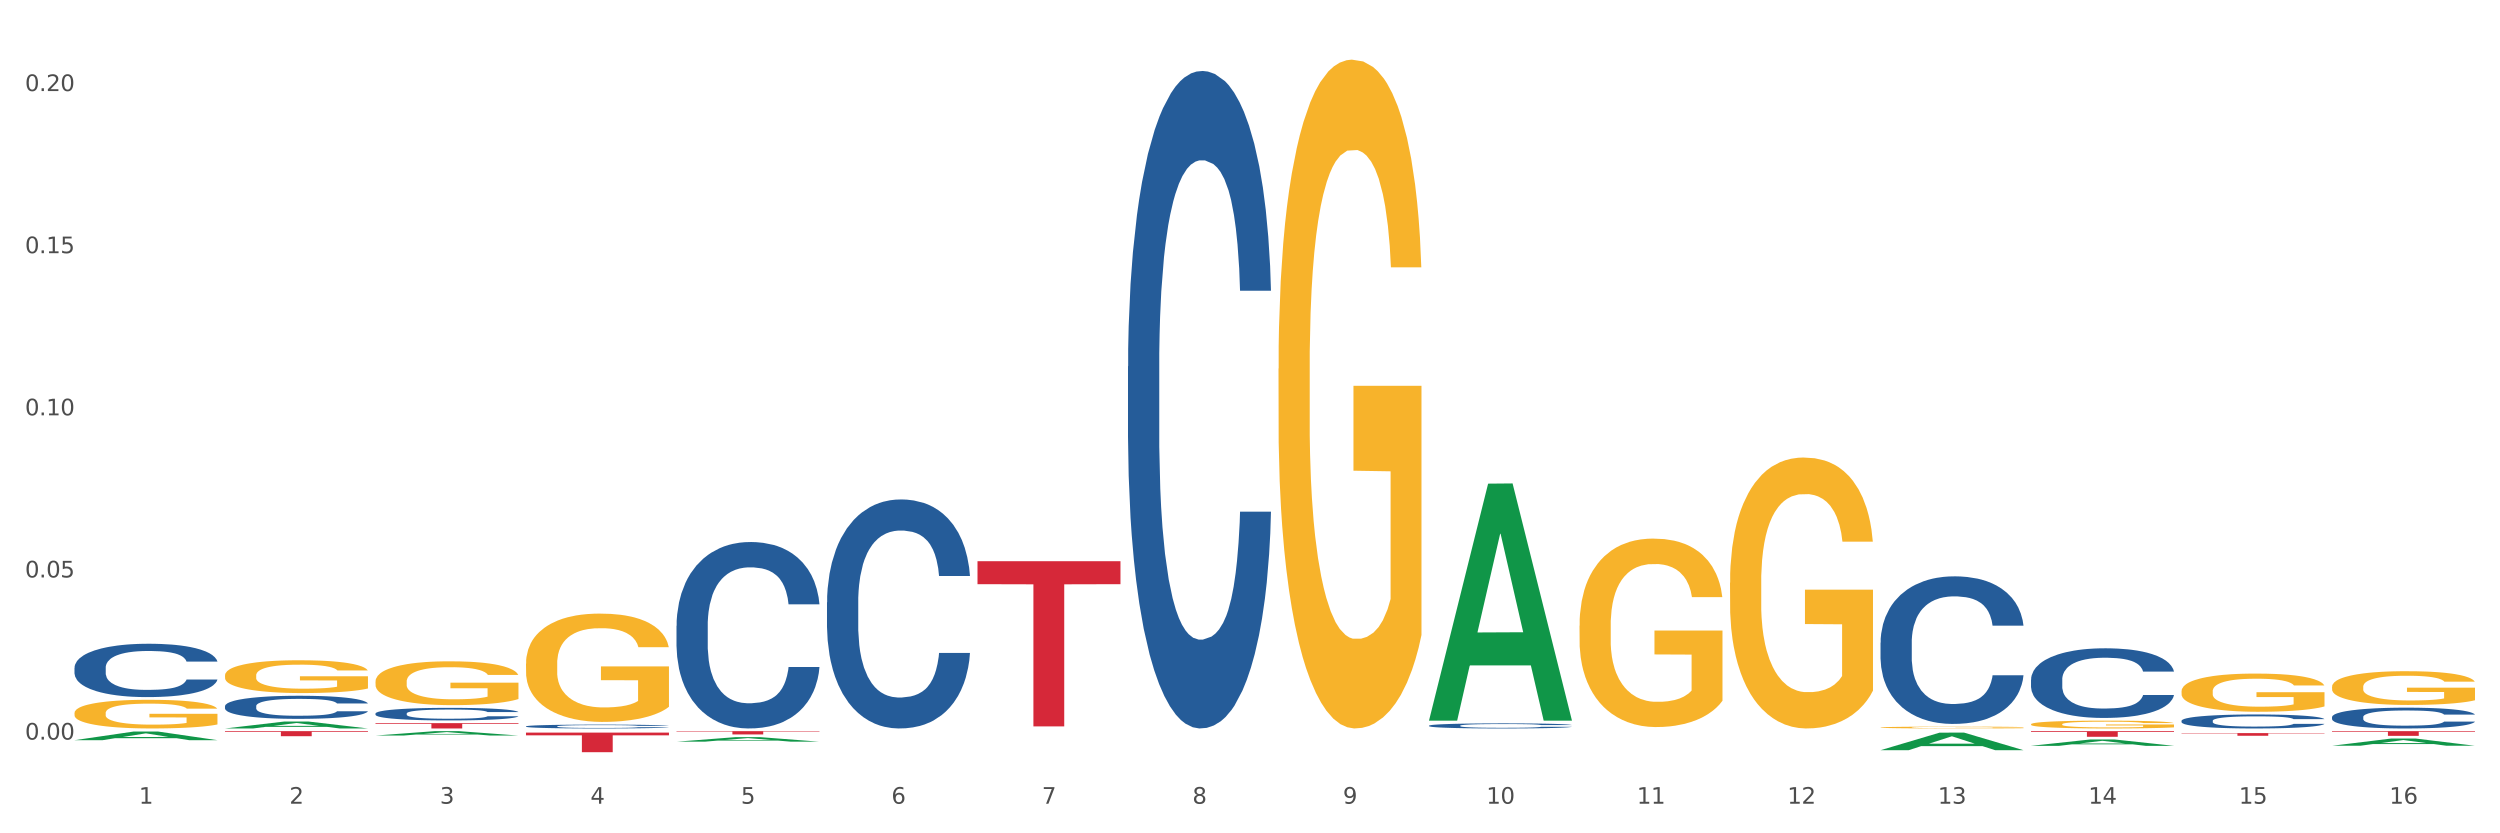 <?xml version="1.0" encoding="utf-8" standalone="no"?>
<!DOCTYPE svg PUBLIC "-//W3C//DTD SVG 1.1//EN"
  "http://www.w3.org/Graphics/SVG/1.1/DTD/svg11.dtd">
<svg xmlns:xlink="http://www.w3.org/1999/xlink" width="1080pt" height="360pt" viewBox="0 0 1080 360" xmlns="http://www.w3.org/2000/svg" version="1.1">
 <rect x="0" y="0" width="1080" height="360" fill="#333333" stroke="none"/>
 <defs>
  <style type="text/css">*{stroke-linejoin: round; stroke-linecap: butt}</style>
 </defs>
 <g id="figure_1">
  <g id="patch_1">
   <path d="M 0 360 
L 1080 360 
L 1080 0 
L 0 0 
z
" style="fill: #ffffff; stroke: #ffffff; stroke-linejoin: miter"/>
  </g>
  <g id="axes_1">
   <g id="matplotlib.axis_1">
    <g id="xtick_1">
     <g id="text_1">
      <!-- 1 -->
      <g style="fill: #4d4d4d" transform="translate(60.004 347.204) scale(0.096 -0.096)">
       <defs>
        <path id="DejaVuSans-31" d="M 794 531 
L 1825 531 
L 1825 4091 
L 703 3866 
L 703 4441 
L 1819 4666 
L 2450 4666 
L 2450 531 
L 3481 531 
L 3481 0 
L 794 0 
L 794 531 
z
" transform="scale(0.016)"/>
       </defs>
       <use xlink:href="#DejaVuSans-31"/>
      </g>
     </g>
    </g>
    <g id="xtick_2">
     <g id="text_2">
      <!-- 2 -->
      <g style="fill: #4d4d4d" transform="translate(125.021 347.204) scale(0.096 -0.096)">
       <defs>
        <path id="DejaVuSans-32" d="M 1228 531 
L 3431 531 
L 3431 0 
L 469 0 
L 469 531 
Q 828 903 1448 1529 
Q 2069 2156 2228 2338 
Q 2531 2678 2651 2914 
Q 2772 3150 2772 3378 
Q 2772 3750 2511 3984 
Q 2250 4219 1831 4219 
Q 1534 4219 1204 4116 
Q 875 4013 500 3803 
L 500 4441 
Q 881 4594 1212 4672 
Q 1544 4750 1819 4750 
Q 2544 4750 2975 4387 
Q 3406 4025 3406 3419 
Q 3406 3131 3298 2873 
Q 3191 2616 2906 2266 
Q 2828 2175 2409 1742 
Q 1991 1309 1228 531 
z
" transform="scale(0.016)"/>
       </defs>
       <use xlink:href="#DejaVuSans-32"/>
      </g>
     </g>
    </g>
    <g id="xtick_3">
     <g id="text_3">
      <!-- 3 -->
      <g style="fill: #4d4d4d" transform="translate(190.039 347.204) scale(0.096 -0.096)">
       <defs>
        <path id="DejaVuSans-33" d="M 2597 2516 
Q 3050 2419 3304 2112 
Q 3559 1806 3559 1356 
Q 3559 666 3084 287 
Q 2609 -91 1734 -91 
Q 1441 -91 1130 -33 
Q 819 25 488 141 
L 488 750 
Q 750 597 1062 519 
Q 1375 441 1716 441 
Q 2309 441 2620 675 
Q 2931 909 2931 1356 
Q 2931 1769 2642 2001 
Q 2353 2234 1838 2234 
L 1294 2234 
L 1294 2753 
L 1863 2753 
Q 2328 2753 2575 2939 
Q 2822 3125 2822 3475 
Q 2822 3834 2567 4026 
Q 2313 4219 1838 4219 
Q 1578 4219 1281 4162 
Q 984 4106 628 3988 
L 628 4550 
Q 988 4650 1302 4700 
Q 1616 4750 1894 4750 
Q 2613 4750 3031 4423 
Q 3450 4097 3450 3541 
Q 3450 3153 3228 2886 
Q 3006 2619 2597 2516 
z
" transform="scale(0.016)"/>
       </defs>
       <use xlink:href="#DejaVuSans-33"/>
      </g>
     </g>
    </g>
    <g id="xtick_4">
     <g id="text_4">
      <!-- 4 -->
      <g style="fill: #4d4d4d" transform="translate(255.056 347.204) scale(0.096 -0.096)">
       <defs>
        <path id="DejaVuSans-34" d="M 2419 4116 
L 825 1625 
L 2419 1625 
L 2419 4116 
z
M 2253 4666 
L 3047 4666 
L 3047 1625 
L 3713 1625 
L 3713 1100 
L 3047 1100 
L 3047 0 
L 2419 0 
L 2419 1100 
L 313 1100 
L 313 1709 
L 2253 4666 
z
" transform="scale(0.016)"/>
       </defs>
       <use xlink:href="#DejaVuSans-34"/>
      </g>
     </g>
    </g>
    <g id="xtick_5">
     <g id="text_5">
      <!-- 5 -->
      <g style="fill: #4d4d4d" transform="translate(320.073 347.204) scale(0.096 -0.096)">
       <defs>
        <path id="DejaVuSans-35" d="M 691 4666 
L 3169 4666 
L 3169 4134 
L 1269 4134 
L 1269 2991 
Q 1406 3038 1543 3061 
Q 1681 3084 1819 3084 
Q 2600 3084 3056 2656 
Q 3513 2228 3513 1497 
Q 3513 744 3044 326 
Q 2575 -91 1722 -91 
Q 1428 -91 1123 -41 
Q 819 9 494 109 
L 494 744 
Q 775 591 1075 516 
Q 1375 441 1709 441 
Q 2250 441 2565 725 
Q 2881 1009 2881 1497 
Q 2881 1984 2565 2268 
Q 2250 2553 1709 2553 
Q 1456 2553 1204 2497 
Q 953 2441 691 2322 
L 691 4666 
z
" transform="scale(0.016)"/>
       </defs>
       <use xlink:href="#DejaVuSans-35"/>
      </g>
     </g>
    </g>
    <g id="xtick_6">
     <g id="text_6">
      <!-- 6 -->
      <g style="fill: #4d4d4d" transform="translate(385.09 347.204) scale(0.096 -0.096)">
       <defs>
        <path id="DejaVuSans-36" d="M 2113 2584 
Q 1688 2584 1439 2293 
Q 1191 2003 1191 1497 
Q 1191 994 1439 701 
Q 1688 409 2113 409 
Q 2538 409 2786 701 
Q 3034 994 3034 1497 
Q 3034 2003 2786 2293 
Q 2538 2584 2113 2584 
z
M 3366 4563 
L 3366 3988 
Q 3128 4100 2886 4159 
Q 2644 4219 2406 4219 
Q 1781 4219 1451 3797 
Q 1122 3375 1075 2522 
Q 1259 2794 1537 2939 
Q 1816 3084 2150 3084 
Q 2853 3084 3261 2657 
Q 3669 2231 3669 1497 
Q 3669 778 3244 343 
Q 2819 -91 2113 -91 
Q 1303 -91 875 529 
Q 447 1150 447 2328 
Q 447 3434 972 4092 
Q 1497 4750 2381 4750 
Q 2619 4750 2861 4703 
Q 3103 4656 3366 4563 
z
" transform="scale(0.016)"/>
       </defs>
       <use xlink:href="#DejaVuSans-36"/>
      </g>
     </g>
    </g>
    <g id="xtick_7">
     <g id="text_7">
      <!-- 7 -->
      <g style="fill: #4d4d4d" transform="translate(450.108 347.204) scale(0.096 -0.096)">
       <defs>
        <path id="DejaVuSans-37" d="M 525 4666 
L 3525 4666 
L 3525 4397 
L 1831 0 
L 1172 0 
L 2766 4134 
L 525 4134 
L 525 4666 
z
" transform="scale(0.016)"/>
       </defs>
       <use xlink:href="#DejaVuSans-37"/>
      </g>
     </g>
    </g>
    <g id="xtick_8">
     <g id="text_8">
      <!-- 8 -->
      <g style="fill: #4d4d4d" transform="translate(515.125 347.204) scale(0.096 -0.096)">
       <defs>
        <path id="DejaVuSans-38" d="M 2034 2216 
Q 1584 2216 1326 1975 
Q 1069 1734 1069 1313 
Q 1069 891 1326 650 
Q 1584 409 2034 409 
Q 2484 409 2743 651 
Q 3003 894 3003 1313 
Q 3003 1734 2745 1975 
Q 2488 2216 2034 2216 
z
M 1403 2484 
Q 997 2584 770 2862 
Q 544 3141 544 3541 
Q 544 4100 942 4425 
Q 1341 4750 2034 4750 
Q 2731 4750 3128 4425 
Q 3525 4100 3525 3541 
Q 3525 3141 3298 2862 
Q 3072 2584 2669 2484 
Q 3125 2378 3379 2068 
Q 3634 1759 3634 1313 
Q 3634 634 3220 271 
Q 2806 -91 2034 -91 
Q 1263 -91 848 271 
Q 434 634 434 1313 
Q 434 1759 690 2068 
Q 947 2378 1403 2484 
z
M 1172 3481 
Q 1172 3119 1398 2916 
Q 1625 2713 2034 2713 
Q 2441 2713 2670 2916 
Q 2900 3119 2900 3481 
Q 2900 3844 2670 4047 
Q 2441 4250 2034 4250 
Q 1625 4250 1398 4047 
Q 1172 3844 1172 3481 
z
" transform="scale(0.016)"/>
       </defs>
       <use xlink:href="#DejaVuSans-38"/>
      </g>
     </g>
    </g>
    <g id="xtick_9">
     <g id="text_9">
      <!-- 9 -->
      <g style="fill: #4d4d4d" transform="translate(580.142 347.204) scale(0.096 -0.096)">
       <defs>
        <path id="DejaVuSans-39" d="M 703 97 
L 703 672 
Q 941 559 1184 500 
Q 1428 441 1663 441 
Q 2288 441 2617 861 
Q 2947 1281 2994 2138 
Q 2813 1869 2534 1725 
Q 2256 1581 1919 1581 
Q 1219 1581 811 2004 
Q 403 2428 403 3163 
Q 403 3881 828 4315 
Q 1253 4750 1959 4750 
Q 2769 4750 3195 4129 
Q 3622 3509 3622 2328 
Q 3622 1225 3098 567 
Q 2575 -91 1691 -91 
Q 1453 -91 1209 -44 
Q 966 3 703 97 
z
M 1959 2075 
Q 2384 2075 2632 2365 
Q 2881 2656 2881 3163 
Q 2881 3666 2632 3958 
Q 2384 4250 1959 4250 
Q 1534 4250 1286 3958 
Q 1038 3666 1038 3163 
Q 1038 2656 1286 2365 
Q 1534 2075 1959 2075 
z
" transform="scale(0.016)"/>
       </defs>
       <use xlink:href="#DejaVuSans-39"/>
      </g>
     </g>
    </g>
    <g id="xtick_10">
     <g id="text_10">
      <!-- 10 -->
      <g style="fill: #4d4d4d" transform="translate(642.105 347.204) scale(0.096 -0.096)">
       <defs>
        <path id="DejaVuSans-30" d="M 2034 4250 
Q 1547 4250 1301 3770 
Q 1056 3291 1056 2328 
Q 1056 1369 1301 889 
Q 1547 409 2034 409 
Q 2525 409 2770 889 
Q 3016 1369 3016 2328 
Q 3016 3291 2770 3770 
Q 2525 4250 2034 4250 
z
M 2034 4750 
Q 2819 4750 3233 4129 
Q 3647 3509 3647 2328 
Q 3647 1150 3233 529 
Q 2819 -91 2034 -91 
Q 1250 -91 836 529 
Q 422 1150 422 2328 
Q 422 3509 836 4129 
Q 1250 4750 2034 4750 
z
" transform="scale(0.016)"/>
       </defs>
       <use xlink:href="#DejaVuSans-31"/>
       <use xlink:href="#DejaVuSans-30" transform="translate(63.623 0)"/>
      </g>
     </g>
    </g>
    <g id="xtick_11">
     <g id="text_11">
      <!-- 11 -->
      <g style="fill: #4d4d4d" transform="translate(707.123 347.204) scale(0.096 -0.096)">
       <use xlink:href="#DejaVuSans-31"/>
       <use xlink:href="#DejaVuSans-31" transform="translate(63.623 0)"/>
      </g>
     </g>
    </g>
    <g id="xtick_12">
     <g id="text_12">
      <!-- 12 -->
      <g style="fill: #4d4d4d" transform="translate(772.14 347.204) scale(0.096 -0.096)">
       <use xlink:href="#DejaVuSans-31"/>
       <use xlink:href="#DejaVuSans-32" transform="translate(63.623 0)"/>
      </g>
     </g>
    </g>
    <g id="xtick_13">
     <g id="text_13">
      <!-- 13 -->
      <g style="fill: #4d4d4d" transform="translate(837.157 347.204) scale(0.096 -0.096)">
       <use xlink:href="#DejaVuSans-31"/>
       <use xlink:href="#DejaVuSans-33" transform="translate(63.623 0)"/>
      </g>
     </g>
    </g>
    <g id="xtick_14">
     <g id="text_14">
      <!-- 14 -->
      <g style="fill: #4d4d4d" transform="translate(902.174 347.204) scale(0.096 -0.096)">
       <use xlink:href="#DejaVuSans-31"/>
       <use xlink:href="#DejaVuSans-34" transform="translate(63.623 0)"/>
      </g>
     </g>
    </g>
    <g id="xtick_15">
     <g id="text_15">
      <!-- 15 -->
      <g style="fill: #4d4d4d" transform="translate(967.192 347.204) scale(0.096 -0.096)">
       <use xlink:href="#DejaVuSans-31"/>
       <use xlink:href="#DejaVuSans-35" transform="translate(63.623 0)"/>
      </g>
     </g>
    </g>
    <g id="xtick_16">
     <g id="text_16">
      <!-- 16 -->
      <g style="fill: #4d4d4d" transform="translate(1032.209 347.204) scale(0.096 -0.096)">
       <use xlink:href="#DejaVuSans-31"/>
       <use xlink:href="#DejaVuSans-36" transform="translate(63.623 0)"/>
      </g>
     </g>
    </g>
    <g id="xtick_17"/>
    <g id="xtick_18"/>
    <g id="xtick_19"/>
    <g id="xtick_20"/>
    <g id="xtick_21"/>
    <g id="xtick_22"/>
    <g id="xtick_23"/>
    <g id="xtick_24"/>
    <g id="xtick_25"/>
    <g id="xtick_26"/>
    <g id="xtick_27"/>
    <g id="xtick_28"/>
    <g id="xtick_29"/>
    <g id="xtick_30"/>
    <g id="xtick_31"/>
   </g>
   <g id="matplotlib.axis_2">
    <g id="ytick_1">
     <g id="text_17">
      <!-- 0.00 -->
      <g style="fill: #4d4d4d" transform="translate(10.8 319.505) scale(0.096 -0.096)">
       <defs>
        <path id="DejaVuSans-2e" d="M 684 794 
L 1344 794 
L 1344 0 
L 684 0 
L 684 794 
z
" transform="scale(0.016)"/>
       </defs>
       <use xlink:href="#DejaVuSans-30"/>
       <use xlink:href="#DejaVuSans-2e" transform="translate(63.623 0)"/>
       <use xlink:href="#DejaVuSans-30" transform="translate(95.41 0)"/>
       <use xlink:href="#DejaVuSans-30" transform="translate(159.033 0)"/>
      </g>
     </g>
    </g>
    <g id="ytick_2">
     <g id="text_18">
      <!-- 0.05 -->
      <g style="fill: #4d4d4d" transform="translate(10.8 249.463) scale(0.096 -0.096)">
       <use xlink:href="#DejaVuSans-30"/>
       <use xlink:href="#DejaVuSans-2e" transform="translate(63.623 0)"/>
       <use xlink:href="#DejaVuSans-30" transform="translate(95.41 0)"/>
       <use xlink:href="#DejaVuSans-35" transform="translate(159.033 0)"/>
      </g>
     </g>
    </g>
    <g id="ytick_3">
     <g id="text_19">
      <!-- 0.10 -->
      <g style="fill: #4d4d4d" transform="translate(10.8 179.422) scale(0.096 -0.096)">
       <use xlink:href="#DejaVuSans-30"/>
       <use xlink:href="#DejaVuSans-2e" transform="translate(63.623 0)"/>
       <use xlink:href="#DejaVuSans-31" transform="translate(95.41 0)"/>
       <use xlink:href="#DejaVuSans-30" transform="translate(159.033 0)"/>
      </g>
     </g>
    </g>
    <g id="ytick_4">
     <g id="text_20">
      <!-- 0.15 -->
      <g style="fill: #4d4d4d" transform="translate(10.8 109.38) scale(0.096 -0.096)">
       <use xlink:href="#DejaVuSans-30"/>
       <use xlink:href="#DejaVuSans-2e" transform="translate(63.623 0)"/>
       <use xlink:href="#DejaVuSans-31" transform="translate(95.41 0)"/>
       <use xlink:href="#DejaVuSans-35" transform="translate(159.033 0)"/>
      </g>
     </g>
    </g>
    <g id="ytick_5">
     <g id="text_21">
      <!-- 0.20 -->
      <g style="fill: #4d4d4d" transform="translate(10.8 39.339) scale(0.096 -0.096)">
       <use xlink:href="#DejaVuSans-30"/>
       <use xlink:href="#DejaVuSans-2e" transform="translate(63.623 0)"/>
       <use xlink:href="#DejaVuSans-32" transform="translate(95.41 0)"/>
       <use xlink:href="#DejaVuSans-30" transform="translate(159.033 0)"/>
      </g>
     </g>
    </g>
    <g id="ytick_6"/>
    <g id="ytick_7"/>
    <g id="ytick_8"/>
    <g id="ytick_9"/>
   </g>
   <g id="PolyCollection_1">
    <path d="M 97.192 314.692 
L 97.256 314.689 
L 122.727 311.712 
L 133.297 311.709 
L 158.959 314.697 
L 146.733 314.697 
L 141.193 314.001 
L 114.894 314.001 
L 114.703 314.012 
L 109.354 314.697 
L 97.192 314.697 
L 97.192 314.692 
L 118.206 313.586 
L 137.882 313.583 
L 128.139 312.346 
L 128.012 312.34 
L 127.884 312.349 
L 118.142 313.583 
L 118.206 313.586 
L 97.192 314.692 
z
" clip-path="url(#p9dd5b42b42)" style="fill: #109648"/>
    <path d="M 747.365 251.735 
L 747.438 251.628 
L 747.438 247.78 
L 747.583 244.466 
L 748.313 236.449 
L 749.407 229.821 
L 750.209 226.294 
L 751.011 223.407 
L 751.959 220.521 
L 753.126 217.528 
L 755.24 213.145 
L 756.553 210.9 
L 758.157 208.549 
L 761.074 205.128 
L 763.189 203.204 
L 765.377 201.6 
L 768.95 199.676 
L 771.284 198.821 
L 773.763 198.18 
L 776.753 197.752 
L 779.014 197.645 
L 783.972 197.966 
L 788.202 198.928 
L 790.244 199.676 
L 792.869 200.959 
L 794.255 201.814 
L 796.515 203.525 
L 798.849 205.769 
L 800.453 207.694 
L 802.86 211.328 
L 804.683 214.963 
L 806.36 219.452 
L 807.235 222.552 
L 807.891 225.438 
L 808.475 228.752 
L 809.058 233.99 
L 795.932 233.99 
L 795.421 230.249 
L 794.619 226.721 
L 793.452 223.3 
L 792.432 221.163 
L 790.681 218.49 
L 789.077 216.78 
L 787.4 215.497 
L 785.358 214.428 
L 783.754 213.894 
L 781.493 213.466 
L 777.045 213.573 
L 774.055 214.428 
L 772.013 215.497 
L 770.7 216.459 
L 769.533 217.528 
L 768.221 219.025 
L 766.689 221.269 
L 765.596 223.3 
L 764.502 225.866 
L 763.627 228.431 
L 762.824 231.425 
L 762.168 234.632 
L 761.658 237.945 
L 761.22 242.007 
L 760.856 248.742 
L 760.856 263.387 
L 761.001 266.701 
L 761.366 271.083 
L 761.804 274.397 
L 762.533 278.352 
L 763.189 281.025 
L 764.429 284.873 
L 765.814 288.08 
L 766.908 290.111 
L 768.002 291.821 
L 769.898 294.173 
L 772.013 296.097 
L 773.836 297.273 
L 776.315 298.342 
L 777.993 298.77 
L 779.451 298.983 
L 783.024 298.983 
L 785.577 298.663 
L 788.421 297.914 
L 790.608 296.952 
L 792.432 295.776 
L 794.473 293.852 
L 795.786 292.035 
L 795.786 269.694 
L 779.743 269.587 
L 779.743 254.728 
L 809.131 254.728 
L 809.131 298.342 
L 807.891 300.587 
L 806.506 302.618 
L 805.047 304.435 
L 802.86 306.68 
L 800.234 308.818 
L 797.901 310.314 
L 795.421 311.597 
L 792.504 312.773 
L 788.712 313.842 
L 786.379 314.27 
L 783.462 314.59 
L 780.034 314.697 
L 777.045 314.483 
L 774.128 313.949 
L 771.065 312.987 
L 768.075 311.597 
L 765.814 310.207 
L 763.554 308.497 
L 761.147 306.252 
L 759.251 304.114 
L 757.793 302.19 
L 756.188 299.732 
L 754.438 296.525 
L 753.126 293.638 
L 751.959 290.645 
L 750.719 286.797 
L 749.844 283.483 
L 748.969 279.314 
L 748.459 276.214 
L 747.875 271.404 
L 747.438 264.669 
L 747.365 251.735 
z
" clip-path="url(#p9dd5b42b42)" style="fill: #f7b32b"/>
    <path d="M 682.347 270.294 
L 682.42 270.22 
L 682.42 267.543 
L 682.566 265.238 
L 683.295 259.661 
L 684.389 255.05 
L 685.191 252.597 
L 685.994 250.589 
L 686.942 248.581 
L 688.108 246.499 
L 690.223 243.45 
L 691.536 241.889 
L 693.14 240.253 
L 696.057 237.873 
L 698.172 236.535 
L 700.36 235.419 
L 703.933 234.081 
L 706.266 233.486 
L 708.746 233.04 
L 711.736 232.742 
L 713.996 232.668 
L 718.955 232.891 
L 723.185 233.56 
L 725.227 234.081 
L 727.852 234.973 
L 729.237 235.568 
L 731.498 236.758 
L 733.832 238.319 
L 735.436 239.658 
L 737.842 242.186 
L 739.665 244.714 
L 741.343 247.838 
L 742.218 249.994 
L 742.874 252.002 
L 743.457 254.307 
L 744.041 257.95 
L 730.915 257.95 
L 730.404 255.348 
L 729.602 252.894 
L 728.435 250.514 
L 727.414 249.027 
L 725.664 247.168 
L 724.06 245.979 
L 722.383 245.086 
L 720.341 244.343 
L 718.736 243.971 
L 716.476 243.673 
L 712.027 243.748 
L 709.037 244.343 
L 706.996 245.086 
L 705.683 245.755 
L 704.516 246.499 
L 703.204 247.54 
L 701.672 249.102 
L 700.578 250.514 
L 699.484 252.299 
L 698.609 254.084 
L 697.807 256.166 
L 697.151 258.397 
L 696.64 260.702 
L 696.203 263.527 
L 695.838 268.212 
L 695.838 278.399 
L 695.984 280.705 
L 696.349 283.753 
L 696.786 286.059 
L 697.516 288.81 
L 698.172 290.669 
L 699.412 293.346 
L 700.797 295.577 
L 701.891 296.989 
L 702.985 298.179 
L 704.881 299.815 
L 706.996 301.154 
L 708.819 301.972 
L 711.298 302.715 
L 712.975 303.013 
L 714.434 303.161 
L 718.007 303.161 
L 720.559 302.938 
L 723.403 302.418 
L 725.591 301.749 
L 727.414 300.931 
L 729.456 299.592 
L 730.769 298.328 
L 730.769 282.787 
L 714.726 282.712 
L 714.726 272.376 
L 744.114 272.376 
L 744.114 302.715 
L 742.874 304.277 
L 741.489 305.69 
L 740.03 306.954 
L 737.842 308.515 
L 735.217 310.002 
L 732.884 311.044 
L 730.404 311.936 
L 727.487 312.754 
L 723.695 313.497 
L 721.362 313.795 
L 718.445 314.018 
L 715.017 314.092 
L 712.027 313.944 
L 709.11 313.572 
L 706.048 312.902 
L 703.058 311.936 
L 700.797 310.969 
L 698.536 309.779 
L 696.13 308.218 
L 694.234 306.731 
L 692.776 305.392 
L 691.171 303.682 
L 689.421 301.451 
L 688.108 299.443 
L 686.942 297.361 
L 685.702 294.684 
L 684.827 292.379 
L 683.952 289.479 
L 683.441 287.323 
L 682.858 283.976 
L 682.42 279.292 
L 682.347 270.294 
z
" clip-path="url(#p9dd5b42b42)" style="fill: #f7b32b"/>
    <path d="M 552.313 159.278 
L 552.386 159.014 
L 552.386 149.515 
L 552.532 141.335 
L 553.261 121.544 
L 554.355 105.184 
L 555.157 96.477 
L 555.959 89.352 
L 556.907 82.228 
L 558.074 74.839 
L 560.189 64.021 
L 561.501 58.479 
L 563.106 52.674 
L 566.023 44.23 
L 568.137 39.481 
L 570.325 35.523 
L 573.898 30.773 
L 576.232 28.662 
L 578.711 27.079 
L 581.701 26.023 
L 583.962 25.759 
L 588.921 26.551 
L 593.15 28.926 
L 595.192 30.773 
L 597.817 33.939 
L 599.203 36.05 
L 601.464 40.272 
L 603.797 45.814 
L 605.401 50.563 
L 607.808 59.535 
L 609.631 68.506 
L 611.308 79.589 
L 612.183 87.241 
L 612.84 94.366 
L 613.423 102.546 
L 614.006 115.475 
L 600.88 115.475 
L 600.37 106.24 
L 599.567 97.532 
L 598.401 89.088 
L 597.38 83.811 
L 595.63 77.214 
L 594.025 72.992 
L 592.348 69.826 
L 590.306 67.187 
L 588.702 65.868 
L 586.441 64.812 
L 581.993 65.076 
L 579.003 67.187 
L 576.961 69.826 
L 575.649 72.201 
L 574.482 74.839 
L 573.169 78.533 
L 571.638 84.075 
L 570.544 89.088 
L 569.45 95.421 
L 568.575 101.754 
L 567.773 109.142 
L 567.116 117.059 
L 566.606 125.238 
L 566.168 135.266 
L 565.804 151.889 
L 565.804 188.04 
L 565.95 196.22 
L 566.314 207.038 
L 566.752 215.218 
L 567.481 224.981 
L 568.137 231.578 
L 569.377 241.077 
L 570.763 248.994 
L 571.856 254.007 
L 572.95 258.229 
L 574.846 264.034 
L 576.961 268.784 
L 578.784 271.686 
L 581.264 274.325 
L 582.941 275.381 
L 584.399 275.908 
L 587.973 275.908 
L 590.525 275.117 
L 593.369 273.27 
L 595.557 270.895 
L 597.38 267.992 
L 599.422 263.242 
L 600.734 258.757 
L 600.734 203.608 
L 584.691 203.344 
L 584.691 166.666 
L 614.079 166.666 
L 614.079 274.325 
L 612.84 279.866 
L 611.454 284.88 
L 609.996 289.366 
L 607.808 294.907 
L 605.183 300.184 
L 602.849 303.878 
L 600.37 307.045 
L 597.453 309.947 
L 593.661 312.586 
L 591.327 313.642 
L 588.41 314.433 
L 584.983 314.697 
L 581.993 314.169 
L 579.076 312.85 
L 576.013 310.475 
L 573.023 307.045 
L 570.763 303.615 
L 568.502 299.393 
L 566.096 293.851 
L 564.199 288.574 
L 562.741 283.824 
L 561.137 277.755 
L 559.387 269.839 
L 558.074 262.715 
L 556.907 255.326 
L 555.667 245.827 
L 554.792 237.647 
L 553.917 227.356 
L 553.407 219.704 
L 552.823 207.83 
L 552.386 191.206 
L 552.313 159.278 
z
" clip-path="url(#p9dd5b42b42)" style="fill: #f7b32b"/>
    <path d="M 227.227 286.697 
L 227.3 286.654 
L 227.3 285.116 
L 227.445 283.791 
L 228.175 280.586 
L 229.269 277.936 
L 230.071 276.526 
L 230.873 275.372 
L 231.821 274.218 
L 232.988 273.022 
L 235.102 271.269 
L 236.415 270.372 
L 238.019 269.432 
L 240.936 268.064 
L 243.051 267.295 
L 245.239 266.654 
L 248.812 265.885 
L 251.146 265.543 
L 253.625 265.287 
L 256.615 265.116 
L 258.876 265.073 
L 263.834 265.201 
L 268.064 265.586 
L 270.106 265.885 
L 272.731 266.398 
L 274.117 266.74 
L 276.377 267.423 
L 278.711 268.321 
L 280.315 269.09 
L 282.722 270.543 
L 284.545 271.996 
L 286.222 273.791 
L 287.097 275.03 
L 287.753 276.184 
L 288.337 277.509 
L 288.92 279.603 
L 275.794 279.603 
L 275.283 278.107 
L 274.481 276.697 
L 273.315 275.329 
L 272.294 274.475 
L 270.543 273.406 
L 268.939 272.722 
L 267.262 272.21 
L 265.22 271.782 
L 263.616 271.569 
L 261.355 271.398 
L 256.907 271.44 
L 253.917 271.782 
L 251.875 272.21 
L 250.562 272.594 
L 249.396 273.022 
L 248.083 273.62 
L 246.552 274.517 
L 245.458 275.329 
L 244.364 276.355 
L 243.489 277.381 
L 242.687 278.577 
L 242.03 279.859 
L 241.52 281.184 
L 241.082 282.808 
L 240.718 285.5 
L 240.718 291.355 
L 240.863 292.68 
L 241.228 294.432 
L 241.666 295.757 
L 242.395 297.338 
L 243.051 298.406 
L 244.291 299.945 
L 245.676 301.227 
L 246.77 302.039 
L 247.864 302.722 
L 249.76 303.663 
L 251.875 304.432 
L 253.698 304.902 
L 256.177 305.329 
L 257.855 305.5 
L 259.313 305.586 
L 262.886 305.586 
L 265.439 305.457 
L 268.283 305.158 
L 270.47 304.774 
L 272.294 304.304 
L 274.335 303.534 
L 275.648 302.808 
L 275.648 293.876 
L 259.605 293.834 
L 259.605 287.893 
L 288.993 287.893 
L 288.993 305.329 
L 287.753 306.227 
L 286.368 307.039 
L 284.909 307.765 
L 282.722 308.663 
L 280.096 309.517 
L 277.763 310.116 
L 275.283 310.628 
L 272.366 311.098 
L 268.574 311.526 
L 266.241 311.697 
L 263.324 311.825 
L 259.897 311.868 
L 256.907 311.782 
L 253.99 311.569 
L 250.927 311.184 
L 247.937 310.628 
L 245.676 310.073 
L 243.416 309.389 
L 241.009 308.492 
L 239.113 307.637 
L 237.655 306.868 
L 236.05 305.885 
L 234.3 304.603 
L 232.988 303.449 
L 231.821 302.252 
L 230.581 300.714 
L 229.706 299.389 
L 228.831 297.722 
L 228.321 296.483 
L 227.737 294.56 
L 227.3 291.868 
L 227.227 286.697 
z
" clip-path="url(#p9dd5b42b42)" style="fill: #f7b32b"/>
    <path d="M 162.209 294.437 
L 162.282 294.42 
L 162.282 293.797 
L 162.428 293.261 
L 163.157 291.963 
L 164.251 290.891 
L 165.054 290.32 
L 165.856 289.853 
L 166.804 289.386 
L 167.97 288.901 
L 170.085 288.192 
L 171.398 287.829 
L 173.002 287.448 
L 175.919 286.895 
L 178.034 286.583 
L 180.222 286.324 
L 183.795 286.012 
L 186.128 285.874 
L 188.608 285.77 
L 191.598 285.701 
L 193.858 285.684 
L 198.817 285.736 
L 203.047 285.891 
L 205.089 286.012 
L 207.714 286.22 
L 209.099 286.358 
L 211.36 286.635 
L 213.694 286.998 
L 215.298 287.31 
L 217.704 287.898 
L 219.528 288.486 
L 221.205 289.213 
L 222.08 289.714 
L 222.736 290.182 
L 223.32 290.718 
L 223.903 291.566 
L 210.777 291.566 
L 210.266 290.96 
L 209.464 290.389 
L 208.297 289.836 
L 207.276 289.49 
L 205.526 289.057 
L 203.922 288.78 
L 202.245 288.573 
L 200.203 288.4 
L 198.598 288.313 
L 196.338 288.244 
L 191.889 288.261 
L 188.9 288.4 
L 186.858 288.573 
L 185.545 288.728 
L 184.378 288.901 
L 183.066 289.144 
L 181.534 289.507 
L 180.44 289.836 
L 179.347 290.251 
L 178.471 290.666 
L 177.669 291.15 
L 177.013 291.669 
L 176.503 292.206 
L 176.065 292.863 
L 175.7 293.953 
L 175.7 296.323 
L 175.846 296.859 
L 176.211 297.568 
L 176.648 298.105 
L 177.378 298.745 
L 178.034 299.177 
L 179.274 299.8 
L 180.659 300.319 
L 181.753 300.648 
L 182.847 300.925 
L 184.743 301.305 
L 186.858 301.617 
L 188.681 301.807 
L 191.16 301.98 
L 192.837 302.049 
L 194.296 302.084 
L 197.869 302.084 
L 200.422 302.032 
L 203.266 301.911 
L 205.453 301.755 
L 207.276 301.565 
L 209.318 301.253 
L 210.631 300.959 
L 210.631 297.344 
L 194.588 297.326 
L 194.588 294.922 
L 223.976 294.922 
L 223.976 301.98 
L 222.736 302.343 
L 221.351 302.672 
L 219.892 302.966 
L 217.704 303.329 
L 215.079 303.675 
L 212.746 303.917 
L 210.266 304.125 
L 207.349 304.315 
L 203.557 304.488 
L 201.224 304.557 
L 198.307 304.609 
L 194.879 304.627 
L 191.889 304.592 
L 188.972 304.506 
L 185.91 304.35 
L 182.92 304.125 
L 180.659 303.9 
L 178.399 303.623 
L 175.992 303.26 
L 174.096 302.914 
L 172.638 302.603 
L 171.033 302.205 
L 169.283 301.686 
L 167.97 301.219 
L 166.804 300.734 
L 165.564 300.111 
L 164.689 299.575 
L 163.814 298.901 
L 163.303 298.399 
L 162.72 297.62 
L 162.282 296.53 
L 162.209 294.437 
z
" clip-path="url(#p9dd5b42b42)" style="fill: #f7b32b"/>
    <path d="M 97.192 291.779 
L 97.265 291.766 
L 97.265 291.3 
L 97.411 290.899 
L 98.14 289.928 
L 99.234 289.125 
L 100.036 288.698 
L 100.838 288.349 
L 101.786 287.999 
L 102.953 287.637 
L 105.068 287.106 
L 106.381 286.834 
L 107.985 286.549 
L 110.902 286.135 
L 113.017 285.902 
L 115.204 285.708 
L 118.778 285.475 
L 121.111 285.371 
L 123.591 285.293 
L 126.58 285.242 
L 128.841 285.229 
L 133.8 285.267 
L 138.03 285.384 
L 140.071 285.475 
L 142.697 285.63 
L 144.082 285.734 
L 146.343 285.941 
L 148.676 286.212 
L 150.281 286.446 
L 152.687 286.886 
L 154.51 287.326 
L 156.188 287.87 
L 157.063 288.245 
L 157.719 288.594 
L 158.302 288.996 
L 158.886 289.63 
L 145.759 289.63 
L 145.249 289.177 
L 144.447 288.75 
L 143.28 288.336 
L 142.259 288.077 
L 140.509 287.753 
L 138.905 287.546 
L 137.227 287.391 
L 135.185 287.261 
L 133.581 287.196 
L 131.321 287.145 
L 126.872 287.158 
L 123.882 287.261 
L 121.84 287.391 
L 120.528 287.507 
L 119.361 287.637 
L 118.048 287.818 
L 116.517 288.09 
L 115.423 288.336 
L 114.329 288.646 
L 113.454 288.957 
L 112.652 289.319 
L 111.996 289.708 
L 111.485 290.109 
L 111.048 290.601 
L 110.683 291.417 
L 110.683 293.19 
L 110.829 293.592 
L 111.194 294.122 
L 111.631 294.524 
L 112.36 295.003 
L 113.017 295.326 
L 114.256 295.792 
L 115.642 296.181 
L 116.736 296.427 
L 117.83 296.634 
L 119.726 296.919 
L 121.84 297.152 
L 123.664 297.294 
L 126.143 297.423 
L 127.82 297.475 
L 129.279 297.501 
L 132.852 297.501 
L 135.404 297.462 
L 138.248 297.372 
L 140.436 297.255 
L 142.259 297.113 
L 144.301 296.88 
L 145.614 296.66 
L 145.614 293.954 
L 129.57 293.941 
L 129.57 292.142 
L 158.959 292.142 
L 158.959 297.423 
L 157.719 297.695 
L 156.333 297.941 
L 154.875 298.161 
L 152.687 298.433 
L 150.062 298.692 
L 147.728 298.873 
L 145.249 299.029 
L 142.332 299.171 
L 138.54 299.301 
L 136.206 299.352 
L 133.289 299.391 
L 129.862 299.404 
L 126.872 299.378 
L 123.955 299.313 
L 120.892 299.197 
L 117.903 299.029 
L 115.642 298.86 
L 113.381 298.653 
L 110.975 298.381 
L 109.079 298.122 
L 107.62 297.889 
L 106.016 297.592 
L 104.266 297.203 
L 102.953 296.854 
L 101.786 296.491 
L 100.547 296.025 
L 99.672 295.624 
L 98.797 295.119 
L 98.286 294.744 
L 97.703 294.161 
L 97.265 293.346 
L 97.192 291.779 
z
" clip-path="url(#p9dd5b42b42)" style="fill: #f7b32b"/>
    <path d="M 32.175 308.033 
L 32.248 308.022 
L 32.248 307.615 
L 32.394 307.264 
L 33.123 306.415 
L 34.217 305.714 
L 35.019 305.34 
L 35.821 305.035 
L 36.769 304.729 
L 37.936 304.413 
L 40.051 303.949 
L 41.363 303.711 
L 42.968 303.462 
L 45.885 303.1 
L 47.999 302.897 
L 50.187 302.727 
L 53.76 302.523 
L 56.094 302.433 
L 58.573 302.365 
L 61.563 302.32 
L 63.824 302.308 
L 68.783 302.342 
L 73.012 302.444 
L 75.054 302.523 
L 77.679 302.659 
L 79.065 302.749 
L 81.326 302.93 
L 83.659 303.168 
L 85.263 303.372 
L 87.67 303.756 
L 89.493 304.141 
L 91.17 304.616 
L 92.045 304.944 
L 92.702 305.25 
L 93.285 305.601 
L 93.868 306.155 
L 80.742 306.155 
L 80.232 305.759 
L 79.43 305.386 
L 78.263 305.024 
L 77.242 304.797 
L 75.492 304.514 
L 73.887 304.333 
L 72.21 304.198 
L 70.168 304.085 
L 68.564 304.028 
L 66.303 303.983 
L 61.855 303.994 
L 58.865 304.085 
L 56.823 304.198 
L 55.511 304.299 
L 54.344 304.413 
L 53.031 304.571 
L 51.5 304.809 
L 50.406 305.024 
L 49.312 305.295 
L 48.437 305.567 
L 47.635 305.883 
L 46.979 306.223 
L 46.468 306.574 
L 46.031 307.004 
L 45.666 307.716 
L 45.666 309.266 
L 45.812 309.617 
L 46.176 310.081 
L 46.614 310.432 
L 47.343 310.85 
L 47.999 311.133 
L 49.239 311.54 
L 50.625 311.88 
L 51.719 312.095 
L 52.812 312.276 
L 54.708 312.525 
L 56.823 312.728 
L 58.646 312.853 
L 61.126 312.966 
L 62.803 313.011 
L 64.261 313.034 
L 67.835 313.034 
L 70.387 313 
L 73.231 312.921 
L 75.419 312.819 
L 77.242 312.695 
L 79.284 312.491 
L 80.596 312.299 
L 80.596 309.934 
L 64.553 309.923 
L 64.553 308.35 
L 93.941 308.35 
L 93.941 312.966 
L 92.702 313.204 
L 91.316 313.419 
L 89.858 313.611 
L 87.67 313.849 
L 85.045 314.075 
L 82.711 314.233 
L 80.232 314.369 
L 77.315 314.493 
L 73.523 314.607 
L 71.189 314.652 
L 68.272 314.686 
L 64.845 314.697 
L 61.855 314.675 
L 58.938 314.618 
L 55.875 314.516 
L 52.885 314.369 
L 50.625 314.222 
L 48.364 314.041 
L 45.958 313.803 
L 44.062 313.577 
L 42.603 313.373 
L 40.999 313.113 
L 39.249 312.774 
L 37.936 312.468 
L 36.769 312.151 
L 35.529 311.744 
L 34.654 311.393 
L 33.779 310.952 
L 33.269 310.624 
L 32.685 310.115 
L 32.248 309.402 
L 32.175 308.033 
z
" clip-path="url(#p9dd5b42b42)" style="fill: #f7b32b"/>
    <path d="M 812.382 314.268 
L 812.455 314.268 
L 812.455 314.241 
L 812.601 314.219 
L 813.33 314.164 
L 814.424 314.119 
L 815.226 314.095 
L 816.028 314.076 
L 816.976 314.056 
L 818.143 314.036 
L 820.258 314.006 
L 821.57 313.99 
L 823.175 313.974 
L 826.092 313.951 
L 828.206 313.938 
L 830.394 313.927 
L 833.967 313.914 
L 836.301 313.908 
L 838.78 313.904 
L 841.77 313.901 
L 844.031 313.9 
L 848.99 313.902 
L 853.219 313.909 
L 855.261 313.914 
L 857.886 313.923 
L 859.272 313.929 
L 861.532 313.94 
L 863.866 313.955 
L 865.47 313.969 
L 867.877 313.993 
L 869.7 314.018 
L 871.377 314.049 
L 872.252 314.07 
L 872.909 314.089 
L 873.492 314.112 
L 874.075 314.148 
L 860.949 314.148 
L 860.439 314.122 
L 859.636 314.098 
L 858.47 314.075 
L 857.449 314.06 
L 855.699 314.042 
L 854.094 314.03 
L 852.417 314.022 
L 850.375 314.014 
L 848.771 314.011 
L 846.51 314.008 
L 842.062 314.009 
L 839.072 314.014 
L 837.03 314.022 
L 835.717 314.028 
L 834.551 314.036 
L 833.238 314.046 
L 831.707 314.061 
L 830.613 314.075 
L 829.519 314.092 
L 828.644 314.11 
L 827.842 314.13 
L 827.185 314.152 
L 826.675 314.175 
L 826.237 314.202 
L 825.873 314.248 
L 825.873 314.348 
L 826.019 314.37 
L 826.383 314.4 
L 826.821 314.423 
L 827.55 314.45 
L 828.206 314.468 
L 829.446 314.494 
L 830.832 314.516 
L 831.925 314.53 
L 833.019 314.541 
L 834.915 314.557 
L 837.03 314.57 
L 838.853 314.578 
L 841.333 314.586 
L 843.01 314.589 
L 844.468 314.59 
L 848.042 314.59 
L 850.594 314.588 
L 853.438 314.583 
L 855.626 314.576 
L 857.449 314.568 
L 859.491 314.555 
L 860.803 314.543 
L 860.803 314.391 
L 844.76 314.39 
L 844.76 314.289 
L 874.148 314.289 
L 874.148 314.586 
L 872.909 314.601 
L 871.523 314.615 
L 870.065 314.627 
L 867.877 314.643 
L 865.252 314.657 
L 862.918 314.667 
L 860.439 314.676 
L 857.522 314.684 
L 853.73 314.691 
L 851.396 314.694 
L 848.479 314.696 
L 845.052 314.697 
L 842.062 314.696 
L 839.145 314.692 
L 836.082 314.685 
L 833.092 314.676 
L 830.832 314.667 
L 828.571 314.655 
L 826.164 314.64 
L 824.268 314.625 
L 822.81 314.612 
L 821.206 314.595 
L 819.455 314.573 
L 818.143 314.554 
L 816.976 314.533 
L 815.736 314.507 
L 814.861 314.485 
L 813.986 314.456 
L 813.476 314.435 
L 812.892 314.402 
L 812.455 314.356 
L 812.382 314.268 
z
" clip-path="url(#p9dd5b42b42)" style="fill: #f7b32b"/>
    <path d="M 877.399 293.582 
L 877.472 293.555 
L 877.472 292.785 
L 877.691 291.741 
L 878.494 289.817 
L 879.516 288.36 
L 881.269 286.656 
L 882.218 285.942 
L 883.459 285.145 
L 886.014 283.853 
L 888.935 282.754 
L 890.979 282.149 
L 892.512 281.764 
L 895.944 281.077 
L 897.915 280.775 
L 899.959 280.527 
L 901.711 280.363 
L 904.632 280.17 
L 906.968 280.088 
L 909.67 280.06 
L 911.933 280.088 
L 914.926 280.198 
L 919.307 280.527 
L 920.986 280.72 
L 923.249 281.05 
L 925.586 281.489 
L 927.484 281.929 
L 929.674 282.561 
L 931.938 283.386 
L 934.128 284.43 
L 935.661 285.392 
L 936.902 286.409 
L 937.997 287.646 
L 938.8 288.992 
L 939.166 290.119 
L 925.805 290.119 
L 925.44 289.102 
L 924.71 288.003 
L 923.979 287.261 
L 923.176 286.656 
L 921.935 285.969 
L 920.84 285.529 
L 919.015 285.007 
L 917.336 284.677 
L 915.948 284.485 
L 914.269 284.32 
L 910.692 284.155 
L 908.136 284.155 
L 906.53 284.21 
L 904.559 284.348 
L 902.88 284.54 
L 900.908 284.87 
L 899.375 285.227 
L 897.842 285.694 
L 896.966 286.024 
L 895.652 286.629 
L 894.775 287.124 
L 893.607 287.975 
L 892.95 288.58 
L 891.782 290.147 
L 891.271 291.301 
L 891.052 292.098 
L 890.906 292.977 
L 890.906 297.265 
L 891.344 299.189 
L 891.709 300.013 
L 892.293 300.948 
L 893.388 302.157 
L 894.995 303.339 
L 896.674 304.191 
L 898.061 304.713 
L 899.375 305.098 
L 900.689 305.4 
L 902.296 305.675 
L 903.61 305.84 
L 905.581 306.005 
L 907.917 306.087 
L 909.743 306.087 
L 913.466 305.95 
L 915.145 305.812 
L 916.751 305.62 
L 918.504 305.318 
L 919.891 304.988 
L 920.694 304.74 
L 922.008 304.218 
L 923.03 303.669 
L 923.906 303.036 
L 924.491 302.487 
L 925.148 301.662 
L 925.659 300.728 
L 925.805 300.233 
L 939.166 300.233 
L 938.873 301.222 
L 938.362 302.184 
L 937.34 303.476 
L 936.537 304.218 
L 935.296 305.125 
L 933.982 305.895 
L 932.157 306.747 
L 930.477 307.379 
L 928.725 307.928 
L 926.827 308.423 
L 923.395 309.11 
L 922.154 309.303 
L 919.526 309.632 
L 917.482 309.825 
L 914.488 310.017 
L 911.422 310.127 
L 908.209 310.155 
L 905.362 310.1 
L 902.223 309.935 
L 900.251 309.77 
L 898.061 309.522 
L 895.506 309.138 
L 893.096 308.67 
L 890.833 308.121 
L 888.716 307.489 
L 886.744 306.774 
L 884.189 305.592 
L 882.291 304.438 
L 880.904 303.366 
L 879.954 302.459 
L 879.005 301.305 
L 878.494 300.508 
L 877.691 298.584 
L 877.399 296.798 
L 877.399 293.582 
z
" clip-path="url(#p9dd5b42b42)" style="fill: #255c99"/>
    <path d="M 1007.434 309.748 
L 1007.507 309.739 
L 1007.507 309.51 
L 1007.726 309.198 
L 1008.529 308.623 
L 1009.551 308.188 
L 1011.303 307.679 
L 1012.252 307.466 
L 1013.493 307.228 
L 1016.049 306.842 
L 1018.969 306.514 
L 1021.013 306.333 
L 1022.547 306.218 
L 1025.978 306.013 
L 1027.949 305.923 
L 1029.994 305.849 
L 1031.746 305.799 
L 1034.666 305.742 
L 1037.003 305.717 
L 1039.704 305.709 
L 1041.967 305.717 
L 1044.961 305.75 
L 1049.341 305.849 
L 1051.021 305.906 
L 1053.284 306.005 
L 1055.62 306.136 
L 1057.518 306.267 
L 1059.709 306.456 
L 1061.972 306.702 
L 1064.162 307.014 
L 1065.696 307.302 
L 1066.937 307.605 
L 1068.032 307.975 
L 1068.835 308.377 
L 1069.2 308.713 
L 1055.839 308.713 
L 1055.474 308.41 
L 1054.744 308.081 
L 1054.014 307.86 
L 1053.211 307.679 
L 1051.97 307.474 
L 1050.875 307.343 
L 1049.049 307.187 
L 1047.37 307.088 
L 1045.983 307.031 
L 1044.304 306.981 
L 1040.726 306.932 
L 1038.171 306.932 
L 1036.565 306.949 
L 1034.593 306.99 
L 1032.914 307.047 
L 1030.943 307.146 
L 1029.41 307.252 
L 1027.876 307.392 
L 1027 307.49 
L 1025.686 307.671 
L 1024.81 307.819 
L 1023.642 308.073 
L 1022.985 308.254 
L 1021.817 308.722 
L 1021.306 309.066 
L 1021.086 309.304 
L 1020.94 309.567 
L 1020.94 310.847 
L 1021.379 311.422 
L 1021.744 311.668 
L 1022.328 311.947 
L 1023.423 312.309 
L 1025.029 312.661 
L 1026.708 312.916 
L 1028.095 313.072 
L 1029.41 313.187 
L 1030.724 313.277 
L 1032.33 313.359 
L 1033.644 313.408 
L 1035.615 313.458 
L 1037.952 313.482 
L 1039.777 313.482 
L 1043.501 313.441 
L 1045.18 313.4 
L 1046.786 313.343 
L 1048.538 313.252 
L 1049.925 313.154 
L 1050.728 313.08 
L 1052.043 312.924 
L 1053.065 312.76 
L 1053.941 312.571 
L 1054.525 312.407 
L 1055.182 312.161 
L 1055.693 311.882 
L 1055.839 311.734 
L 1069.2 311.734 
L 1068.908 312.029 
L 1068.397 312.317 
L 1067.375 312.703 
L 1066.572 312.924 
L 1065.33 313.195 
L 1064.016 313.425 
L 1062.191 313.679 
L 1060.512 313.868 
L 1058.76 314.032 
L 1056.861 314.18 
L 1053.43 314.385 
L 1052.189 314.443 
L 1049.56 314.541 
L 1047.516 314.599 
L 1044.523 314.656 
L 1041.456 314.689 
L 1038.244 314.697 
L 1035.396 314.681 
L 1032.257 314.631 
L 1030.286 314.582 
L 1028.095 314.508 
L 1025.54 314.393 
L 1023.131 314.254 
L 1020.867 314.09 
L 1018.75 313.901 
L 1016.779 313.688 
L 1014.224 313.335 
L 1012.325 312.99 
L 1010.938 312.67 
L 1009.989 312.399 
L 1009.04 312.054 
L 1008.529 311.816 
L 1007.726 311.241 
L 1007.434 310.708 
L 1007.434 309.748 
z
" clip-path="url(#p9dd5b42b42)" style="fill: #255c99"/>
    <path d="M 942.416 311.366 
L 942.489 311.361 
L 942.489 311.206 
L 942.708 310.996 
L 943.512 310.61 
L 944.534 310.317 
L 946.286 309.975 
L 947.235 309.831 
L 948.476 309.671 
L 951.032 309.411 
L 953.952 309.19 
L 955.996 309.069 
L 957.529 308.991 
L 960.961 308.853 
L 962.932 308.792 
L 964.976 308.743 
L 966.729 308.71 
L 969.649 308.671 
L 971.985 308.654 
L 974.687 308.649 
L 976.95 308.654 
L 979.943 308.676 
L 984.324 308.743 
L 986.003 308.781 
L 988.267 308.848 
L 990.603 308.936 
L 992.501 309.024 
L 994.691 309.151 
L 996.955 309.317 
L 999.145 309.527 
L 1000.678 309.72 
L 1001.919 309.925 
L 1003.015 310.173 
L 1003.818 310.444 
L 1004.183 310.67 
L 990.822 310.67 
L 990.457 310.466 
L 989.727 310.245 
L 988.997 310.096 
L 988.194 309.975 
L 986.952 309.836 
L 985.857 309.748 
L 984.032 309.643 
L 982.353 309.577 
L 980.966 309.538 
L 979.286 309.505 
L 975.709 309.472 
L 973.154 309.472 
L 971.547 309.483 
L 969.576 309.511 
L 967.897 309.549 
L 965.926 309.615 
L 964.392 309.687 
L 962.859 309.781 
L 961.983 309.847 
L 960.669 309.969 
L 959.793 310.068 
L 958.625 310.24 
L 957.967 310.361 
L 956.799 310.676 
L 956.288 310.908 
L 956.069 311.068 
L 955.923 311.245 
L 955.923 312.107 
L 956.361 312.493 
L 956.726 312.659 
L 957.31 312.847 
L 958.406 313.09 
L 960.012 313.327 
L 961.691 313.499 
L 963.078 313.603 
L 964.392 313.681 
L 965.707 313.742 
L 967.313 313.797 
L 968.627 313.83 
L 970.598 313.863 
L 972.935 313.88 
L 974.76 313.88 
L 978.483 313.852 
L 980.163 313.824 
L 981.769 313.786 
L 983.521 313.725 
L 984.908 313.659 
L 985.711 313.609 
L 987.025 313.504 
L 988.048 313.394 
L 988.924 313.267 
L 989.508 313.156 
L 990.165 312.99 
L 990.676 312.803 
L 990.822 312.703 
L 1004.183 312.703 
L 1003.891 312.902 
L 1003.38 313.095 
L 1002.358 313.355 
L 1001.554 313.504 
L 1000.313 313.686 
L 998.999 313.841 
L 997.174 314.012 
L 995.495 314.139 
L 993.742 314.25 
L 991.844 314.349 
L 988.413 314.487 
L 987.171 314.526 
L 984.543 314.592 
L 982.499 314.631 
L 979.505 314.67 
L 976.439 314.692 
L 973.227 314.697 
L 970.379 314.686 
L 967.24 314.653 
L 965.268 314.62 
L 963.078 314.57 
L 960.523 314.493 
L 958.114 314.399 
L 955.85 314.288 
L 953.733 314.161 
L 951.762 314.018 
L 949.206 313.78 
L 947.308 313.548 
L 945.921 313.333 
L 944.972 313.151 
L 944.023 312.919 
L 943.512 312.758 
L 942.708 312.372 
L 942.416 312.013 
L 942.416 311.366 
z
" clip-path="url(#p9dd5b42b42)" style="fill: #255c99"/>
    <path d="M 357.261 260.212 
L 357.334 260.121 
L 357.334 257.591 
L 357.553 254.158 
L 358.356 247.833 
L 359.378 243.044 
L 361.131 237.442 
L 362.08 235.093 
L 363.321 232.472 
L 365.876 228.225 
L 368.797 224.611 
L 370.841 222.623 
L 372.374 221.358 
L 375.806 219.099 
L 377.777 218.105 
L 379.821 217.292 
L 381.574 216.75 
L 384.494 216.118 
L 386.83 215.847 
L 389.532 215.756 
L 391.795 215.847 
L 394.788 216.208 
L 399.169 217.292 
L 400.848 217.925 
L 403.111 219.009 
L 405.448 220.455 
L 407.346 221.9 
L 409.536 223.979 
L 411.8 226.689 
L 413.99 230.123 
L 415.523 233.285 
L 416.764 236.629 
L 417.859 240.695 
L 418.663 245.122 
L 419.028 248.827 
L 405.667 248.827 
L 405.302 245.484 
L 404.572 241.869 
L 403.842 239.43 
L 403.038 237.442 
L 401.797 235.183 
L 400.702 233.737 
L 398.877 232.02 
L 397.198 230.936 
L 395.81 230.304 
L 394.131 229.761 
L 390.554 229.219 
L 387.998 229.219 
L 386.392 229.4 
L 384.421 229.852 
L 382.742 230.484 
L 380.77 231.569 
L 379.237 232.743 
L 377.704 234.279 
L 376.828 235.364 
L 375.514 237.351 
L 374.638 238.978 
L 373.469 241.779 
L 372.812 243.767 
L 371.644 248.917 
L 371.133 252.712 
L 370.914 255.333 
L 370.768 258.224 
L 370.768 272.32 
L 371.206 278.645 
L 371.571 281.355 
L 372.155 284.428 
L 373.25 288.403 
L 374.857 292.289 
L 376.536 295.09 
L 377.923 296.806 
L 379.237 298.071 
L 380.551 299.065 
L 382.158 299.969 
L 383.472 300.511 
L 385.443 301.053 
L 387.779 301.324 
L 389.605 301.324 
L 393.328 300.872 
L 395.007 300.421 
L 396.614 299.788 
L 398.366 298.794 
L 399.753 297.71 
L 400.556 296.897 
L 401.87 295.18 
L 402.892 293.373 
L 403.769 291.295 
L 404.353 289.488 
L 405.01 286.777 
L 405.521 283.705 
L 405.667 282.078 
L 419.028 282.078 
L 418.736 285.331 
L 418.224 288.494 
L 417.202 292.74 
L 416.399 295.18 
L 415.158 298.162 
L 413.844 300.692 
L 412.019 303.493 
L 410.339 305.571 
L 408.587 307.378 
L 406.689 309.005 
L 403.257 311.264 
L 402.016 311.896 
L 399.388 312.98 
L 397.344 313.613 
L 394.35 314.245 
L 391.284 314.607 
L 388.071 314.697 
L 385.224 314.516 
L 382.085 313.974 
L 380.113 313.432 
L 377.923 312.619 
L 375.368 311.354 
L 372.958 309.818 
L 370.695 308.011 
L 368.578 305.932 
L 366.606 303.583 
L 364.051 299.698 
L 362.153 295.903 
L 360.766 292.379 
L 359.817 289.397 
L 358.867 285.602 
L 358.356 282.982 
L 357.553 276.657 
L 357.261 270.784 
L 357.261 260.212 
z
" clip-path="url(#p9dd5b42b42)" style="fill: #255c99"/>
    <path d="M 487.296 158.279 
L 487.369 158.02 
L 487.369 150.757 
L 487.588 140.9 
L 488.391 122.742 
L 489.413 108.994 
L 491.165 92.911 
L 492.114 86.167 
L 493.356 78.644 
L 495.911 66.452 
L 498.831 56.076 
L 500.876 50.369 
L 502.409 46.738 
L 505.84 40.253 
L 507.811 37.399 
L 509.856 35.065 
L 511.608 33.508 
L 514.528 31.693 
L 516.865 30.915 
L 519.566 30.655 
L 521.829 30.915 
L 524.823 31.952 
L 529.203 35.065 
L 530.883 36.881 
L 533.146 39.993 
L 535.482 44.144 
L 537.38 48.294 
L 539.571 54.26 
L 541.834 62.042 
L 544.024 71.9 
L 545.558 80.979 
L 546.799 90.576 
L 547.894 102.249 
L 548.697 114.96 
L 549.062 125.595 
L 535.701 125.595 
L 535.336 115.997 
L 534.606 105.621 
L 533.876 98.618 
L 533.073 92.911 
L 531.832 86.426 
L 530.737 82.276 
L 528.911 77.347 
L 527.232 74.234 
L 525.845 72.418 
L 524.166 70.862 
L 520.588 69.306 
L 518.033 69.306 
L 516.427 69.824 
L 514.455 71.121 
L 512.776 72.937 
L 510.805 76.05 
L 509.272 79.422 
L 507.738 83.832 
L 506.862 86.945 
L 505.548 92.651 
L 504.672 97.321 
L 503.504 105.362 
L 502.847 111.069 
L 501.679 125.855 
L 501.168 136.749 
L 500.949 144.272 
L 500.803 152.573 
L 500.803 193.039 
L 501.241 211.197 
L 501.606 218.979 
L 502.19 227.798 
L 503.285 239.212 
L 504.891 250.366 
L 506.57 258.408 
L 507.957 263.336 
L 509.272 266.968 
L 510.586 269.821 
L 512.192 272.415 
L 513.506 273.971 
L 515.478 275.528 
L 517.814 276.306 
L 519.639 276.306 
L 523.363 275.009 
L 525.042 273.712 
L 526.648 271.896 
L 528.4 269.043 
L 529.787 265.93 
L 530.591 263.596 
L 531.905 258.667 
L 532.927 253.479 
L 533.803 247.513 
L 534.387 242.325 
L 535.044 234.543 
L 535.555 225.723 
L 535.701 221.054 
L 549.062 221.054 
L 548.77 230.392 
L 548.259 239.471 
L 547.237 251.663 
L 546.434 258.667 
L 545.193 267.227 
L 543.878 274.49 
L 542.053 282.532 
L 540.374 288.498 
L 538.622 293.686 
L 536.723 298.355 
L 533.292 304.84 
L 532.051 306.656 
L 529.422 309.769 
L 527.378 311.584 
L 524.385 313.4 
L 521.318 314.438 
L 518.106 314.697 
L 515.258 314.178 
L 512.119 312.622 
L 510.148 311.066 
L 507.957 308.731 
L 505.402 305.099 
L 502.993 300.69 
L 500.73 295.502 
L 498.612 289.535 
L 496.641 282.791 
L 494.086 271.637 
L 492.187 260.742 
L 490.8 250.626 
L 489.851 242.065 
L 488.902 231.171 
L 488.391 223.648 
L 487.588 205.49 
L 487.296 188.629 
L 487.296 158.279 
z
" clip-path="url(#p9dd5b42b42)" style="fill: #255c99"/>
    <path d="M 617.33 313.483 
L 617.403 313.481 
L 617.403 313.424 
L 617.622 313.348 
L 618.425 313.207 
L 619.447 313.1 
L 621.2 312.975 
L 622.149 312.923 
L 623.39 312.864 
L 625.945 312.77 
L 628.866 312.689 
L 630.91 312.645 
L 632.443 312.617 
L 635.875 312.566 
L 637.846 312.544 
L 639.89 312.526 
L 641.642 312.514 
L 644.563 312.5 
L 646.899 312.494 
L 649.601 312.492 
L 651.864 312.494 
L 654.857 312.502 
L 659.238 312.526 
L 660.917 312.54 
L 663.18 312.564 
L 665.517 312.597 
L 667.415 312.629 
L 669.605 312.675 
L 671.869 312.735 
L 674.059 312.812 
L 675.592 312.882 
L 676.833 312.957 
L 677.928 313.048 
L 678.732 313.146 
L 679.097 313.229 
L 665.736 313.229 
L 665.371 313.154 
L 664.641 313.074 
L 663.91 313.019 
L 663.107 312.975 
L 661.866 312.925 
L 660.771 312.893 
L 658.946 312.854 
L 657.267 312.83 
L 655.879 312.816 
L 654.2 312.804 
L 650.623 312.792 
L 648.067 312.792 
L 646.461 312.796 
L 644.49 312.806 
L 642.811 312.82 
L 640.839 312.844 
L 639.306 312.87 
L 637.773 312.905 
L 636.897 312.929 
L 635.583 312.973 
L 634.707 313.009 
L 633.538 313.072 
L 632.881 313.116 
L 631.713 313.231 
L 631.202 313.316 
L 630.983 313.374 
L 630.837 313.438 
L 630.837 313.753 
L 631.275 313.894 
L 631.64 313.954 
L 632.224 314.022 
L 633.319 314.111 
L 634.926 314.198 
L 636.605 314.26 
L 637.992 314.298 
L 639.306 314.327 
L 640.62 314.349 
L 642.227 314.369 
L 643.541 314.381 
L 645.512 314.393 
L 647.848 314.399 
L 649.674 314.399 
L 653.397 314.389 
L 655.076 314.379 
L 656.683 314.365 
L 658.435 314.343 
L 659.822 314.318 
L 660.625 314.3 
L 661.939 314.262 
L 662.961 314.222 
L 663.837 314.175 
L 664.422 314.135 
L 665.079 314.075 
L 665.59 314.006 
L 665.736 313.97 
L 679.097 313.97 
L 678.805 314.043 
L 678.293 314.113 
L 677.271 314.208 
L 676.468 314.262 
L 675.227 314.329 
L 673.913 314.385 
L 672.088 314.447 
L 670.408 314.494 
L 668.656 314.534 
L 666.758 314.57 
L 663.326 314.621 
L 662.085 314.635 
L 659.457 314.659 
L 657.413 314.673 
L 654.419 314.687 
L 651.353 314.695 
L 648.14 314.697 
L 645.293 314.693 
L 642.154 314.681 
L 640.182 314.669 
L 637.992 314.651 
L 635.437 314.623 
L 633.027 314.588 
L 630.764 314.548 
L 628.647 314.502 
L 626.675 314.449 
L 624.12 314.363 
L 622.222 314.278 
L 620.835 314.2 
L 619.886 314.133 
L 618.936 314.049 
L 618.425 313.99 
L 617.622 313.849 
L 617.33 313.718 
L 617.33 313.483 
z
" clip-path="url(#p9dd5b42b42)" style="fill: #255c99"/>
    <path d="M 812.382 277.626 
L 812.455 277.568 
L 812.455 275.938 
L 812.674 273.725 
L 813.477 269.649 
L 814.499 266.563 
L 816.251 262.952 
L 817.201 261.438 
L 818.442 259.75 
L 820.997 257.013 
L 823.917 254.683 
L 825.962 253.402 
L 827.495 252.587 
L 830.926 251.131 
L 832.898 250.491 
L 834.942 249.967 
L 836.694 249.617 
L 839.615 249.21 
L 841.951 249.035 
L 844.652 248.977 
L 846.916 249.035 
L 849.909 249.268 
L 854.29 249.967 
L 855.969 250.374 
L 858.232 251.073 
L 860.568 252.005 
L 862.467 252.937 
L 864.657 254.276 
L 866.92 256.023 
L 869.111 258.236 
L 870.644 260.274 
L 871.885 262.428 
L 872.98 265.049 
L 873.783 267.902 
L 874.148 270.289 
L 860.787 270.289 
L 860.422 268.135 
L 859.692 265.806 
L 858.962 264.233 
L 858.159 262.952 
L 856.918 261.497 
L 855.823 260.565 
L 853.998 259.458 
L 852.318 258.76 
L 850.931 258.352 
L 849.252 258.003 
L 845.674 257.653 
L 843.119 257.653 
L 841.513 257.77 
L 839.542 258.061 
L 837.862 258.468 
L 835.891 259.167 
L 834.358 259.924 
L 832.825 260.914 
L 831.949 261.613 
L 830.634 262.894 
L 829.758 263.942 
L 828.59 265.747 
L 827.933 267.028 
L 826.765 270.348 
L 826.254 272.793 
L 826.035 274.482 
L 825.889 276.345 
L 825.889 285.429 
L 826.327 289.506 
L 826.692 291.253 
L 827.276 293.232 
L 828.371 295.795 
L 829.977 298.298 
L 831.657 300.104 
L 833.044 301.21 
L 834.358 302.025 
L 835.672 302.666 
L 837.278 303.248 
L 838.592 303.597 
L 840.564 303.947 
L 842.9 304.122 
L 844.725 304.122 
L 848.449 303.83 
L 850.128 303.539 
L 851.734 303.132 
L 853.486 302.491 
L 854.874 301.792 
L 855.677 301.268 
L 856.991 300.162 
L 858.013 298.997 
L 858.889 297.658 
L 859.473 296.493 
L 860.13 294.746 
L 860.641 292.767 
L 860.787 291.718 
L 874.148 291.718 
L 873.856 293.815 
L 873.345 295.853 
L 872.323 298.59 
L 871.52 300.162 
L 870.279 302.083 
L 868.965 303.714 
L 867.139 305.519 
L 865.46 306.858 
L 863.708 308.023 
L 861.81 309.071 
L 858.378 310.527 
L 857.137 310.935 
L 854.509 311.633 
L 852.464 312.041 
L 849.471 312.449 
L 846.405 312.681 
L 843.192 312.74 
L 840.345 312.623 
L 837.205 312.274 
L 835.234 311.924 
L 833.044 311.4 
L 830.488 310.585 
L 828.079 309.595 
L 825.816 308.431 
L 823.698 307.091 
L 821.727 305.577 
L 819.172 303.073 
L 817.274 300.628 
L 815.886 298.357 
L 814.937 296.435 
L 813.988 293.989 
L 813.477 292.301 
L 812.674 288.225 
L 812.382 284.439 
L 812.382 277.626 
z
" clip-path="url(#p9dd5b42b42)" style="fill: #255c99"/>
    <path d="M 97.192 305.05 
L 97.265 305.041 
L 97.265 304.786 
L 97.484 304.44 
L 98.287 303.801 
L 99.31 303.318 
L 101.062 302.753 
L 102.011 302.516 
L 103.252 302.251 
L 105.807 301.823 
L 108.728 301.458 
L 110.772 301.257 
L 112.305 301.13 
L 115.737 300.902 
L 117.708 300.802 
L 119.752 300.72 
L 121.505 300.665 
L 124.425 300.601 
L 126.761 300.574 
L 129.463 300.565 
L 131.726 300.574 
L 134.719 300.61 
L 139.1 300.72 
L 140.779 300.783 
L 143.042 300.893 
L 145.379 301.039 
L 147.277 301.185 
L 149.467 301.394 
L 151.731 301.668 
L 153.921 302.014 
L 155.454 302.333 
L 156.695 302.671 
L 157.79 303.081 
L 158.594 303.528 
L 158.959 303.902 
L 145.598 303.902 
L 145.233 303.564 
L 144.503 303.2 
L 143.773 302.953 
L 142.969 302.753 
L 141.728 302.525 
L 140.633 302.379 
L 138.808 302.206 
L 137.129 302.096 
L 135.741 302.032 
L 134.062 301.978 
L 130.485 301.923 
L 127.929 301.923 
L 126.323 301.941 
L 124.352 301.987 
L 122.673 302.051 
L 120.701 302.16 
L 119.168 302.279 
L 117.635 302.434 
L 116.759 302.543 
L 115.445 302.744 
L 114.569 302.908 
L 113.4 303.19 
L 112.743 303.391 
L 111.575 303.911 
L 111.064 304.294 
L 110.845 304.558 
L 110.699 304.85 
L 110.699 306.272 
L 111.137 306.91 
L 111.502 307.184 
L 112.086 307.494 
L 113.181 307.895 
L 114.788 308.287 
L 116.467 308.57 
L 117.854 308.743 
L 119.168 308.871 
L 120.482 308.971 
L 122.089 309.062 
L 123.403 309.117 
L 125.374 309.172 
L 127.71 309.199 
L 129.536 309.199 
L 133.259 309.153 
L 134.938 309.108 
L 136.545 309.044 
L 138.297 308.944 
L 139.684 308.834 
L 140.487 308.752 
L 141.801 308.579 
L 142.823 308.397 
L 143.7 308.187 
L 144.284 308.005 
L 144.941 307.731 
L 145.452 307.421 
L 145.598 307.257 
L 158.959 307.257 
L 158.667 307.585 
L 158.156 307.904 
L 157.133 308.333 
L 156.33 308.579 
L 155.089 308.88 
L 153.775 309.135 
L 151.95 309.418 
L 150.27 309.628 
L 148.518 309.81 
L 146.62 309.974 
L 143.188 310.202 
L 141.947 310.266 
L 139.319 310.375 
L 137.275 310.439 
L 134.281 310.503 
L 131.215 310.539 
L 128.002 310.548 
L 125.155 310.53 
L 122.016 310.476 
L 120.044 310.421 
L 117.854 310.339 
L 115.299 310.211 
L 112.889 310.056 
L 110.626 309.874 
L 108.509 309.664 
L 106.538 309.427 
L 103.982 309.035 
L 102.084 308.652 
L 100.697 308.296 
L 99.748 307.996 
L 98.798 307.613 
L 98.287 307.348 
L 97.484 306.71 
L 97.192 306.117 
L 97.192 305.05 
z
" clip-path="url(#p9dd5b42b42)" style="fill: #255c99"/>
    <path d="M 162.209 308.23 
L 162.282 308.225 
L 162.282 308.086 
L 162.502 307.898 
L 163.305 307.55 
L 164.327 307.287 
L 166.079 306.979 
L 167.028 306.85 
L 168.269 306.706 
L 170.825 306.472 
L 173.745 306.274 
L 175.789 306.164 
L 177.323 306.095 
L 180.754 305.971 
L 182.725 305.916 
L 184.77 305.871 
L 186.522 305.842 
L 189.442 305.807 
L 191.778 305.792 
L 194.48 305.787 
L 196.743 305.792 
L 199.737 305.812 
L 204.117 305.871 
L 205.796 305.906 
L 208.06 305.966 
L 210.396 306.045 
L 212.294 306.125 
L 214.485 306.239 
L 216.748 306.388 
L 218.938 306.577 
L 220.471 306.75 
L 221.713 306.934 
L 222.808 307.158 
L 223.611 307.401 
L 223.976 307.605 
L 210.615 307.605 
L 210.25 307.421 
L 209.52 307.222 
L 208.79 307.088 
L 207.987 306.979 
L 206.746 306.855 
L 205.65 306.775 
L 203.825 306.681 
L 202.146 306.621 
L 200.759 306.587 
L 199.079 306.557 
L 195.502 306.527 
L 192.947 306.527 
L 191.34 306.537 
L 189.369 306.562 
L 187.69 306.597 
L 185.719 306.656 
L 184.185 306.721 
L 182.652 306.805 
L 181.776 306.865 
L 180.462 306.974 
L 179.586 307.063 
L 178.418 307.217 
L 177.761 307.326 
L 176.592 307.61 
L 176.081 307.818 
L 175.862 307.962 
L 175.716 308.121 
L 175.716 308.896 
L 176.154 309.243 
L 176.519 309.392 
L 177.104 309.561 
L 178.199 309.78 
L 179.805 309.993 
L 181.484 310.147 
L 182.871 310.241 
L 184.185 310.311 
L 185.5 310.366 
L 187.106 310.415 
L 188.42 310.445 
L 190.391 310.475 
L 192.728 310.49 
L 194.553 310.49 
L 198.276 310.465 
L 199.956 310.44 
L 201.562 310.405 
L 203.314 310.351 
L 204.701 310.291 
L 205.504 310.246 
L 206.819 310.152 
L 207.841 310.053 
L 208.717 309.939 
L 209.301 309.839 
L 209.958 309.69 
L 210.469 309.521 
L 210.615 309.432 
L 223.976 309.432 
L 223.684 309.611 
L 223.173 309.785 
L 222.151 310.018 
L 221.348 310.152 
L 220.106 310.316 
L 218.792 310.455 
L 216.967 310.609 
L 215.288 310.723 
L 213.535 310.822 
L 211.637 310.912 
L 208.206 311.036 
L 206.965 311.071 
L 204.336 311.13 
L 202.292 311.165 
L 199.299 311.2 
L 196.232 311.22 
L 193.02 311.225 
L 190.172 311.215 
L 187.033 311.185 
L 185.062 311.155 
L 182.871 311.111 
L 180.316 311.041 
L 177.907 310.957 
L 175.643 310.857 
L 173.526 310.743 
L 171.555 310.614 
L 168.999 310.4 
L 167.101 310.192 
L 165.714 309.998 
L 164.765 309.834 
L 163.816 309.626 
L 163.305 309.482 
L 162.502 309.134 
L 162.209 308.811 
L 162.209 308.23 
z
" clip-path="url(#p9dd5b42b42)" style="fill: #255c99"/>
    <path d="M 227.227 313.778 
L 227.3 313.776 
L 227.3 313.734 
L 227.519 313.676 
L 228.322 313.569 
L 229.344 313.488 
L 231.096 313.394 
L 232.045 313.354 
L 233.287 313.31 
L 235.842 313.238 
L 238.762 313.177 
L 240.807 313.144 
L 242.34 313.123 
L 245.771 313.084 
L 247.743 313.068 
L 249.787 313.054 
L 251.539 313.045 
L 254.459 313.034 
L 256.796 313.03 
L 259.497 313.028 
L 261.76 313.03 
L 264.754 313.036 
L 269.134 313.054 
L 270.814 313.065 
L 273.077 313.083 
L 275.413 313.107 
L 277.312 313.132 
L 279.502 313.167 
L 281.765 313.213 
L 283.955 313.27 
L 285.489 313.324 
L 286.73 313.38 
L 287.825 313.449 
L 288.628 313.523 
L 288.993 313.586 
L 275.632 313.586 
L 275.267 313.53 
L 274.537 313.469 
L 273.807 313.427 
L 273.004 313.394 
L 271.763 313.356 
L 270.668 313.331 
L 268.842 313.302 
L 267.163 313.284 
L 265.776 313.273 
L 264.097 313.264 
L 260.519 313.255 
L 257.964 313.255 
L 256.358 313.258 
L 254.386 313.266 
L 252.707 313.277 
L 250.736 313.295 
L 249.203 313.315 
L 247.669 313.341 
L 246.793 313.359 
L 245.479 313.392 
L 244.603 313.42 
L 243.435 313.467 
L 242.778 313.501 
L 241.61 313.587 
L 241.099 313.651 
L 240.88 313.696 
L 240.734 313.744 
L 240.734 313.982 
L 241.172 314.089 
L 241.537 314.135 
L 242.121 314.187 
L 243.216 314.254 
L 244.822 314.319 
L 246.501 314.366 
L 247.889 314.395 
L 249.203 314.417 
L 250.517 314.433 
L 252.123 314.449 
L 253.437 314.458 
L 255.409 314.467 
L 257.745 314.472 
L 259.57 314.472 
L 263.294 314.464 
L 264.973 314.456 
L 266.579 314.446 
L 268.331 314.429 
L 269.718 314.411 
L 270.522 314.397 
L 271.836 314.368 
L 272.858 314.337 
L 273.734 314.302 
L 274.318 314.272 
L 274.975 314.226 
L 275.486 314.174 
L 275.632 314.147 
L 288.993 314.147 
L 288.701 314.202 
L 288.19 314.255 
L 287.168 314.327 
L 286.365 314.368 
L 285.124 314.418 
L 283.809 314.461 
L 281.984 314.508 
L 280.305 314.543 
L 278.553 314.574 
L 276.654 314.601 
L 273.223 314.639 
L 271.982 314.65 
L 269.353 314.668 
L 267.309 314.679 
L 264.316 314.69 
L 261.249 314.696 
L 258.037 314.697 
L 255.19 314.694 
L 252.05 314.685 
L 250.079 314.676 
L 247.889 314.662 
L 245.333 314.641 
L 242.924 314.615 
L 240.661 314.584 
L 238.543 314.549 
L 236.572 314.51 
L 234.017 314.444 
L 232.118 314.38 
L 230.731 314.321 
L 229.782 314.27 
L 228.833 314.206 
L 228.322 314.162 
L 227.519 314.055 
L 227.227 313.956 
L 227.227 313.778 
z
" clip-path="url(#p9dd5b42b42)" style="fill: #255c99"/>
    <path d="M 292.244 270.341 
L 292.317 270.268 
L 292.317 268.208 
L 292.536 265.413 
L 293.339 260.264 
L 294.361 256.365 
L 296.113 251.805 
L 297.063 249.892 
L 298.304 247.759 
L 300.859 244.302 
L 303.78 241.359 
L 305.824 239.741 
L 307.357 238.711 
L 310.788 236.872 
L 312.76 236.063 
L 314.804 235.401 
L 316.556 234.96 
L 319.477 234.445 
L 321.813 234.224 
L 324.514 234.15 
L 326.778 234.224 
L 329.771 234.518 
L 334.152 235.401 
L 335.831 235.916 
L 338.094 236.799 
L 340.431 237.976 
L 342.329 239.152 
L 344.519 240.844 
L 346.782 243.051 
L 348.973 245.846 
L 350.506 248.421 
L 351.747 251.143 
L 352.842 254.453 
L 353.645 258.057 
L 354.01 261.073 
L 340.65 261.073 
L 340.284 258.351 
L 339.554 255.409 
L 338.824 253.423 
L 338.021 251.805 
L 336.78 249.966 
L 335.685 248.789 
L 333.86 247.391 
L 332.18 246.508 
L 330.793 245.993 
L 329.114 245.552 
L 325.536 245.111 
L 322.981 245.111 
L 321.375 245.258 
L 319.404 245.626 
L 317.724 246.141 
L 315.753 247.023 
L 314.22 247.979 
L 312.687 249.23 
L 311.811 250.113 
L 310.496 251.731 
L 309.62 253.055 
L 308.452 255.335 
L 307.795 256.954 
L 306.627 261.146 
L 306.116 264.236 
L 305.897 266.369 
L 305.751 268.723 
L 305.751 280.198 
L 306.189 285.347 
L 306.554 287.554 
L 307.138 290.055 
L 308.233 293.292 
L 309.839 296.455 
L 311.519 298.735 
L 312.906 300.133 
L 314.22 301.162 
L 315.534 301.971 
L 317.14 302.707 
L 318.455 303.148 
L 320.426 303.59 
L 322.762 303.81 
L 324.587 303.81 
L 328.311 303.443 
L 329.99 303.075 
L 331.596 302.56 
L 333.349 301.751 
L 334.736 300.868 
L 335.539 300.206 
L 336.853 298.808 
L 337.875 297.337 
L 338.751 295.645 
L 339.335 294.174 
L 339.992 291.968 
L 340.504 289.467 
L 340.65 288.142 
L 354.01 288.142 
L 353.718 290.791 
L 353.207 293.365 
L 352.185 296.822 
L 351.382 298.808 
L 350.141 301.236 
L 348.827 303.296 
L 347.001 305.576 
L 345.322 307.268 
L 343.57 308.739 
L 341.672 310.063 
L 338.24 311.902 
L 336.999 312.417 
L 334.371 313.3 
L 332.326 313.814 
L 329.333 314.329 
L 326.267 314.624 
L 323.054 314.697 
L 320.207 314.55 
L 317.067 314.109 
L 315.096 313.667 
L 312.906 313.005 
L 310.35 311.975 
L 307.941 310.725 
L 305.678 309.254 
L 303.561 307.562 
L 301.589 305.649 
L 299.034 302.486 
L 297.136 299.397 
L 295.748 296.528 
L 294.799 294.101 
L 293.85 291.011 
L 293.339 288.878 
L 292.536 283.729 
L 292.244 278.948 
L 292.244 270.341 
z
" clip-path="url(#p9dd5b42b42)" style="fill: #255c99"/>
    <path d="M 877.399 315.858 
L 939.166 315.858 
L 939.166 316.196 
L 914.869 316.199 
L 914.869 318.295 
L 901.549 318.295 
L 901.549 316.199 
L 877.399 316.196 
L 877.399 315.86 
L 877.399 315.858 
z
" clip-path="url(#p9dd5b42b42)" style="fill: #d62839"/>
    <path d="M 942.416 316.7 
L 1004.183 316.7 
L 1004.183 316.86 
L 979.886 316.861 
L 979.886 317.852 
L 966.567 317.852 
L 966.567 316.861 
L 942.416 316.86 
L 942.416 316.701 
L 942.416 316.7 
z
" clip-path="url(#p9dd5b42b42)" style="fill: #d62839"/>
    <path d="M 1007.434 315.858 
L 1069.2 315.858 
L 1069.2 316.139 
L 1044.903 316.141 
L 1044.903 317.885 
L 1031.584 317.885 
L 1031.584 316.141 
L 1007.434 316.139 
L 1007.434 315.859 
L 1007.434 315.858 
z
" clip-path="url(#p9dd5b42b42)" style="fill: #d62839"/>
    <path d="M 32.175 288.455 
L 32.248 288.434 
L 32.248 287.844 
L 32.467 287.044 
L 33.27 285.571 
L 34.292 284.455 
L 36.045 283.15 
L 36.994 282.603 
L 38.235 281.993 
L 40.79 281.003 
L 43.711 280.161 
L 45.755 279.698 
L 47.288 279.403 
L 50.72 278.877 
L 52.691 278.646 
L 54.735 278.456 
L 56.487 278.33 
L 59.408 278.182 
L 61.744 278.119 
L 64.445 278.098 
L 66.709 278.119 
L 69.702 278.204 
L 74.083 278.456 
L 75.762 278.603 
L 78.025 278.856 
L 80.362 279.193 
L 82.26 279.53 
L 84.45 280.014 
L 86.713 280.645 
L 88.904 281.445 
L 90.437 282.182 
L 91.678 282.961 
L 92.773 283.908 
L 93.576 284.939 
L 93.941 285.803 
L 80.581 285.803 
L 80.216 285.024 
L 79.485 284.182 
L 78.755 283.613 
L 77.952 283.15 
L 76.711 282.624 
L 75.616 282.287 
L 73.791 281.887 
L 72.111 281.635 
L 70.724 281.487 
L 69.045 281.361 
L 65.468 281.235 
L 62.912 281.235 
L 61.306 281.277 
L 59.335 281.382 
L 57.655 281.529 
L 55.684 281.782 
L 54.151 282.056 
L 52.618 282.413 
L 51.742 282.666 
L 50.427 283.129 
L 49.551 283.508 
L 48.383 284.161 
L 47.726 284.624 
L 46.558 285.824 
L 46.047 286.708 
L 45.828 287.318 
L 45.682 287.992 
L 45.682 291.275 
L 46.12 292.749 
L 46.485 293.38 
L 47.069 294.096 
L 48.164 295.022 
L 49.77 295.927 
L 51.45 296.58 
L 52.837 296.98 
L 54.151 297.275 
L 55.465 297.506 
L 57.071 297.717 
L 58.386 297.843 
L 60.357 297.969 
L 62.693 298.032 
L 64.518 298.032 
L 68.242 297.927 
L 69.921 297.822 
L 71.527 297.675 
L 73.28 297.443 
L 74.667 297.19 
L 75.47 297.001 
L 76.784 296.601 
L 77.806 296.18 
L 78.682 295.696 
L 79.266 295.275 
L 79.923 294.643 
L 80.435 293.928 
L 80.581 293.549 
L 93.941 293.549 
L 93.649 294.307 
L 93.138 295.043 
L 92.116 296.033 
L 91.313 296.601 
L 90.072 297.296 
L 88.758 297.885 
L 86.932 298.538 
L 85.253 299.022 
L 83.501 299.443 
L 81.603 299.822 
L 78.171 300.348 
L 76.93 300.495 
L 74.302 300.748 
L 72.257 300.895 
L 69.264 301.043 
L 66.198 301.127 
L 62.985 301.148 
L 60.138 301.106 
L 56.998 300.979 
L 55.027 300.853 
L 52.837 300.664 
L 50.281 300.369 
L 47.872 300.011 
L 45.609 299.59 
L 43.492 299.106 
L 41.52 298.559 
L 38.965 297.654 
L 37.067 296.769 
L 35.679 295.949 
L 34.73 295.254 
L 33.781 294.37 
L 33.27 293.759 
L 32.467 292.286 
L 32.175 290.918 
L 32.175 288.455 
z
" clip-path="url(#p9dd5b42b42)" style="fill: #255c99"/>
    <path d="M 162.209 312.385 
L 223.976 312.385 
L 223.976 312.706 
L 199.679 312.709 
L 199.679 314.697 
L 186.36 314.697 
L 186.36 312.709 
L 162.209 312.706 
L 162.209 312.387 
L 162.209 312.385 
z
" clip-path="url(#p9dd5b42b42)" style="fill: #d62839"/>
    <path d="M 227.227 316.479 
L 288.993 316.479 
L 288.993 317.656 
L 264.696 317.664 
L 264.696 324.95 
L 251.377 324.95 
L 251.377 317.664 
L 227.227 317.656 
L 227.227 316.487 
L 227.227 316.479 
z
" clip-path="url(#p9dd5b42b42)" style="fill: #d62839"/>
    <path d="M 292.244 315.858 
L 354.01 315.858 
L 354.01 316.055 
L 329.714 316.056 
L 329.714 317.277 
L 316.394 317.277 
L 316.394 316.056 
L 292.244 316.055 
L 292.244 315.859 
L 292.244 315.858 
z
" clip-path="url(#p9dd5b42b42)" style="fill: #d62839"/>
    <path d="M 422.278 242.442 
L 484.045 242.442 
L 484.045 252.36 
L 459.748 252.427 
L 459.748 313.81 
L 446.429 313.81 
L 446.429 252.427 
L 422.278 252.36 
L 422.278 242.509 
L 422.278 242.442 
z
" clip-path="url(#p9dd5b42b42)" style="fill: #d62839"/>
    <path d="M 97.192 315.858 
L 158.959 315.858 
L 158.959 316.159 
L 134.662 316.161 
L 134.662 318.028 
L 121.343 318.028 
L 121.343 316.161 
L 97.192 316.159 
L 97.192 315.86 
L 97.192 315.858 
z
" clip-path="url(#p9dd5b42b42)" style="fill: #d62839"/>
    <path d="M 1007.434 296.701 
L 1007.507 296.687 
L 1007.507 296.208 
L 1007.652 295.795 
L 1008.382 294.795 
L 1009.475 293.969 
L 1010.278 293.53 
L 1011.08 293.17 
L 1012.028 292.81 
L 1013.195 292.437 
L 1015.309 291.891 
L 1016.622 291.611 
L 1018.226 291.318 
L 1021.143 290.892 
L 1023.258 290.652 
L 1025.446 290.452 
L 1029.019 290.212 
L 1031.353 290.105 
L 1033.832 290.025 
L 1036.822 289.972 
L 1039.083 289.959 
L 1044.041 289.999 
L 1048.271 290.119 
L 1050.313 290.212 
L 1052.938 290.372 
L 1054.324 290.478 
L 1056.584 290.692 
L 1058.918 290.971 
L 1060.522 291.211 
L 1062.929 291.664 
L 1064.752 292.117 
L 1066.429 292.677 
L 1067.304 293.063 
L 1067.96 293.423 
L 1068.544 293.836 
L 1069.127 294.489 
L 1056.001 294.489 
L 1055.49 294.023 
L 1054.688 293.583 
L 1053.521 293.157 
L 1052.5 292.89 
L 1050.75 292.557 
L 1049.146 292.344 
L 1047.469 292.184 
L 1045.427 292.051 
L 1043.823 291.984 
L 1041.562 291.931 
L 1037.114 291.944 
L 1034.124 292.051 
L 1032.082 292.184 
L 1030.769 292.304 
L 1029.602 292.437 
L 1028.29 292.624 
L 1026.758 292.903 
L 1025.665 293.157 
L 1024.571 293.476 
L 1023.696 293.796 
L 1022.893 294.169 
L 1022.237 294.569 
L 1021.727 294.982 
L 1021.289 295.488 
L 1020.925 296.328 
L 1020.925 298.153 
L 1021.07 298.566 
L 1021.435 299.112 
L 1021.873 299.526 
L 1022.602 300.019 
L 1023.258 300.352 
L 1024.498 300.831 
L 1025.883 301.231 
L 1026.977 301.484 
L 1028.071 301.697 
L 1029.967 301.99 
L 1032.082 302.23 
L 1033.905 302.377 
L 1036.384 302.51 
L 1038.062 302.563 
L 1039.52 302.59 
L 1043.093 302.59 
L 1045.646 302.55 
L 1048.49 302.457 
L 1050.677 302.337 
L 1052.5 302.19 
L 1054.542 301.951 
L 1055.855 301.724 
L 1055.855 298.939 
L 1039.812 298.926 
L 1039.812 297.074 
L 1069.2 297.074 
L 1069.2 302.51 
L 1067.96 302.79 
L 1066.575 303.043 
L 1065.116 303.27 
L 1062.929 303.549 
L 1060.303 303.816 
L 1057.97 304.002 
L 1055.49 304.162 
L 1052.573 304.309 
L 1048.781 304.442 
L 1046.448 304.495 
L 1043.531 304.535 
L 1040.103 304.549 
L 1037.114 304.522 
L 1034.197 304.455 
L 1031.134 304.336 
L 1028.144 304.162 
L 1025.883 303.989 
L 1023.623 303.776 
L 1021.216 303.496 
L 1019.32 303.23 
L 1017.862 302.99 
L 1016.257 302.683 
L 1014.507 302.284 
L 1013.195 301.924 
L 1012.028 301.551 
L 1010.788 301.071 
L 1009.913 300.658 
L 1009.038 300.138 
L 1008.527 299.752 
L 1007.944 299.152 
L 1007.507 298.313 
L 1007.434 296.701 
z
" clip-path="url(#p9dd5b42b42)" style="fill: #f7b32b"/>
    <path d="M 942.416 298.611 
L 942.489 298.596 
L 942.489 298.053 
L 942.635 297.586 
L 943.364 296.455 
L 944.458 295.521 
L 945.26 295.023 
L 946.063 294.616 
L 947.011 294.209 
L 948.177 293.787 
L 950.292 293.169 
L 951.605 292.853 
L 953.209 292.521 
L 956.126 292.039 
L 958.241 291.768 
L 960.429 291.541 
L 964.002 291.27 
L 966.335 291.15 
L 968.815 291.059 
L 971.805 290.999 
L 974.065 290.984 
L 979.024 291.029 
L 983.254 291.165 
L 985.296 291.27 
L 987.921 291.451 
L 989.306 291.572 
L 991.567 291.813 
L 993.901 292.129 
L 995.505 292.401 
L 997.911 292.913 
L 999.734 293.426 
L 1001.412 294.059 
L 1002.287 294.496 
L 1002.943 294.903 
L 1003.526 295.37 
L 1004.11 296.109 
L 990.984 296.109 
L 990.473 295.581 
L 989.671 295.084 
L 988.504 294.601 
L 987.483 294.3 
L 985.733 293.923 
L 984.129 293.682 
L 982.451 293.501 
L 980.41 293.35 
L 978.805 293.275 
L 976.545 293.215 
L 972.096 293.23 
L 969.106 293.35 
L 967.065 293.501 
L 965.752 293.637 
L 964.585 293.787 
L 963.273 293.998 
L 961.741 294.315 
L 960.647 294.601 
L 959.553 294.963 
L 958.678 295.325 
L 957.876 295.747 
L 957.22 296.199 
L 956.709 296.666 
L 956.272 297.239 
L 955.907 298.189 
L 955.907 300.254 
L 956.053 300.721 
L 956.418 301.339 
L 956.855 301.806 
L 957.585 302.364 
L 958.241 302.741 
L 959.481 303.283 
L 960.866 303.735 
L 961.96 304.022 
L 963.054 304.263 
L 964.95 304.594 
L 967.065 304.866 
L 968.888 305.032 
L 971.367 305.182 
L 973.044 305.243 
L 974.503 305.273 
L 978.076 305.273 
L 980.628 305.228 
L 983.472 305.122 
L 985.66 304.986 
L 987.483 304.821 
L 989.525 304.549 
L 990.838 304.293 
L 990.838 301.143 
L 974.795 301.128 
L 974.795 299.033 
L 1004.183 299.033 
L 1004.183 305.182 
L 1002.943 305.499 
L 1001.558 305.785 
L 1000.099 306.041 
L 997.911 306.358 
L 995.286 306.659 
L 992.953 306.87 
L 990.473 307.051 
L 987.556 307.217 
L 983.764 307.368 
L 981.431 307.428 
L 978.514 307.473 
L 975.086 307.488 
L 972.096 307.458 
L 969.179 307.383 
L 966.117 307.247 
L 963.127 307.051 
L 960.866 306.855 
L 958.605 306.614 
L 956.199 306.298 
L 954.303 305.996 
L 952.844 305.725 
L 951.24 305.378 
L 949.49 304.926 
L 948.177 304.519 
L 947.011 304.097 
L 945.771 303.554 
L 944.896 303.087 
L 944.021 302.499 
L 943.51 302.062 
L 942.927 301.384 
L 942.489 300.434 
L 942.416 298.611 
z
" clip-path="url(#p9dd5b42b42)" style="fill: #f7b32b"/>
    <path d="M 877.399 312.878 
L 877.472 312.875 
L 877.472 312.764 
L 877.618 312.668 
L 878.347 312.436 
L 879.441 312.245 
L 880.243 312.143 
L 881.045 312.059 
L 881.993 311.976 
L 883.16 311.889 
L 885.275 311.763 
L 886.588 311.698 
L 888.192 311.63 
L 891.109 311.531 
L 893.224 311.476 
L 895.411 311.429 
L 898.985 311.374 
L 901.318 311.349 
L 903.798 311.33 
L 906.787 311.318 
L 909.048 311.315 
L 914.007 311.324 
L 918.236 311.352 
L 920.278 311.374 
L 922.904 311.411 
L 924.289 311.435 
L 926.55 311.485 
L 928.883 311.55 
L 930.488 311.605 
L 932.894 311.71 
L 934.717 311.815 
L 936.394 311.945 
L 937.27 312.035 
L 937.926 312.118 
L 938.509 312.214 
L 939.093 312.365 
L 925.966 312.365 
L 925.456 312.257 
L 924.654 312.155 
L 923.487 312.056 
L 922.466 311.995 
L 920.716 311.917 
L 919.111 311.868 
L 917.434 311.831 
L 915.392 311.8 
L 913.788 311.784 
L 911.527 311.772 
L 907.079 311.775 
L 904.089 311.8 
L 902.047 311.831 
L 900.735 311.859 
L 899.568 311.889 
L 898.255 311.933 
L 896.724 311.998 
L 895.63 312.056 
L 894.536 312.13 
L 893.661 312.205 
L 892.859 312.291 
L 892.203 312.384 
L 891.692 312.479 
L 891.255 312.597 
L 890.89 312.791 
L 890.89 313.215 
L 891.036 313.31 
L 891.4 313.437 
L 891.838 313.533 
L 892.567 313.647 
L 893.224 313.724 
L 894.463 313.835 
L 895.849 313.928 
L 896.943 313.987 
L 898.037 314.036 
L 899.933 314.104 
L 902.047 314.16 
L 903.87 314.194 
L 906.35 314.225 
L 908.027 314.237 
L 909.486 314.243 
L 913.059 314.243 
L 915.611 314.234 
L 918.455 314.212 
L 920.643 314.184 
L 922.466 314.15 
L 924.508 314.095 
L 925.82 314.042 
L 925.82 313.397 
L 909.777 313.394 
L 909.777 312.964 
L 939.166 312.964 
L 939.166 314.225 
L 937.926 314.289 
L 936.54 314.348 
L 935.082 314.401 
L 932.894 314.465 
L 930.269 314.527 
L 927.935 314.57 
L 925.456 314.608 
L 922.539 314.642 
L 918.747 314.672 
L 916.413 314.685 
L 913.496 314.694 
L 910.069 314.697 
L 907.079 314.691 
L 904.162 314.676 
L 901.099 314.648 
L 898.109 314.608 
L 895.849 314.567 
L 893.588 314.518 
L 891.182 314.453 
L 889.286 314.391 
L 887.827 314.336 
L 886.223 314.265 
L 884.473 314.172 
L 883.16 314.089 
L 881.993 314.002 
L 880.754 313.891 
L 879.879 313.795 
L 879.003 313.675 
L 878.493 313.585 
L 877.91 313.446 
L 877.472 313.252 
L 877.399 312.878 
z
" clip-path="url(#p9dd5b42b42)" style="fill: #f7b32b"/>
    <path d="M 292.244 320.41 
L 292.308 320.408 
L 317.778 318.439 
L 328.349 318.438 
L 354.01 320.414 
L 341.784 320.414 
L 336.245 319.953 
L 309.946 319.953 
L 309.755 319.961 
L 304.406 320.414 
L 292.244 320.414 
L 292.244 320.41 
L 313.257 319.679 
L 332.933 319.677 
L 323.191 318.859 
L 323.063 318.855 
L 322.936 318.861 
L 313.194 319.677 
L 313.257 319.679 
L 292.244 320.41 
z
" clip-path="url(#p9dd5b42b42)" style="fill: #109648"/>
    <path d="M 812.382 324.072 
L 812.446 324.065 
L 837.916 316.5 
L 848.487 316.493 
L 874.148 324.086 
L 861.922 324.086 
L 856.382 322.318 
L 830.084 322.318 
L 829.893 322.347 
L 824.544 324.086 
L 812.382 324.086 
L 812.382 324.072 
L 833.395 321.263 
L 853.071 321.256 
L 843.329 318.111 
L 843.201 318.097 
L 843.074 318.119 
L 833.332 321.256 
L 833.395 321.263 
L 812.382 324.072 
z
" clip-path="url(#p9dd5b42b42)" style="fill: #109648"/>
    <path d="M 1007.434 322.165 
L 1007.497 322.162 
L 1032.968 319.048 
L 1043.538 319.045 
L 1069.2 322.171 
L 1056.974 322.171 
L 1051.434 321.443 
L 1025.136 321.443 
L 1024.945 321.455 
L 1019.596 322.171 
L 1007.434 322.171 
L 1007.434 322.165 
L 1028.447 321.008 
L 1048.123 321.006 
L 1038.38 319.711 
L 1038.253 319.705 
L 1038.126 319.714 
L 1028.383 321.006 
L 1028.447 321.008 
L 1007.434 322.165 
z
" clip-path="url(#p9dd5b42b42)" style="fill: #109648"/>
    <path d="M 617.33 311.139 
L 617.394 311.043 
L 642.865 208.935 
L 653.435 208.838 
L 679.097 311.331 
L 666.871 311.331 
L 661.331 287.464 
L 635.032 287.464 
L 634.841 287.849 
L 629.492 311.331 
L 617.33 311.331 
L 617.33 311.139 
L 638.343 273.221 
L 658.02 273.125 
L 648.277 230.684 
L 648.15 230.492 
L 648.022 230.781 
L 638.28 273.125 
L 638.343 273.221 
L 617.33 311.139 
z
" clip-path="url(#p9dd5b42b42)" style="fill: #109648"/>
    <path d="M 32.175 319.753 
L 32.239 319.749 
L 57.709 316.03 
L 68.28 316.027 
L 93.941 319.76 
L 81.715 319.76 
L 76.176 318.89 
L 49.877 318.89 
L 49.686 318.904 
L 44.337 319.76 
L 32.175 319.76 
L 32.175 319.753 
L 53.188 318.372 
L 72.864 318.368 
L 63.122 316.822 
L 62.995 316.815 
L 62.867 316.826 
L 53.125 318.368 
L 53.188 318.372 
L 32.175 319.753 
z
" clip-path="url(#p9dd5b42b42)" style="fill: #109648"/>
    <path d="M 162.209 317.75 
L 162.273 317.749 
L 187.744 315.859 
L 198.314 315.858 
L 223.976 317.754 
L 211.75 317.754 
L 206.21 317.312 
L 179.912 317.312 
L 179.721 317.319 
L 174.372 317.754 
L 162.209 317.754 
L 162.209 317.75 
L 183.223 317.049 
L 202.899 317.047 
L 193.156 316.262 
L 193.029 316.258 
L 192.902 316.263 
L 183.159 317.047 
L 183.223 317.049 
L 162.209 317.75 
z
" clip-path="url(#p9dd5b42b42)" style="fill: #109648"/>
    <path d="M 877.399 322.196 
L 877.463 322.193 
L 902.933 319.458 
L 913.504 319.455 
L 939.166 322.201 
L 926.94 322.201 
L 921.4 321.562 
L 895.101 321.562 
L 894.91 321.572 
L 889.561 322.201 
L 877.399 322.201 
L 877.399 322.196 
L 898.412 321.18 
L 918.089 321.177 
L 908.346 320.041 
L 908.219 320.035 
L 908.091 320.043 
L 898.349 321.177 
L 898.412 321.18 
L 877.399 322.196 
z
" clip-path="url(#p9dd5b42b42)" style="fill: #109648"/>
   </g>
  </g>
 </g>
 <defs>
  <clipPath id="p9dd5b42b42">
   <rect x="32.175" y="10.8" width="1037.025" height="329.109"/>
  </clipPath>
 </defs>
</svg>
